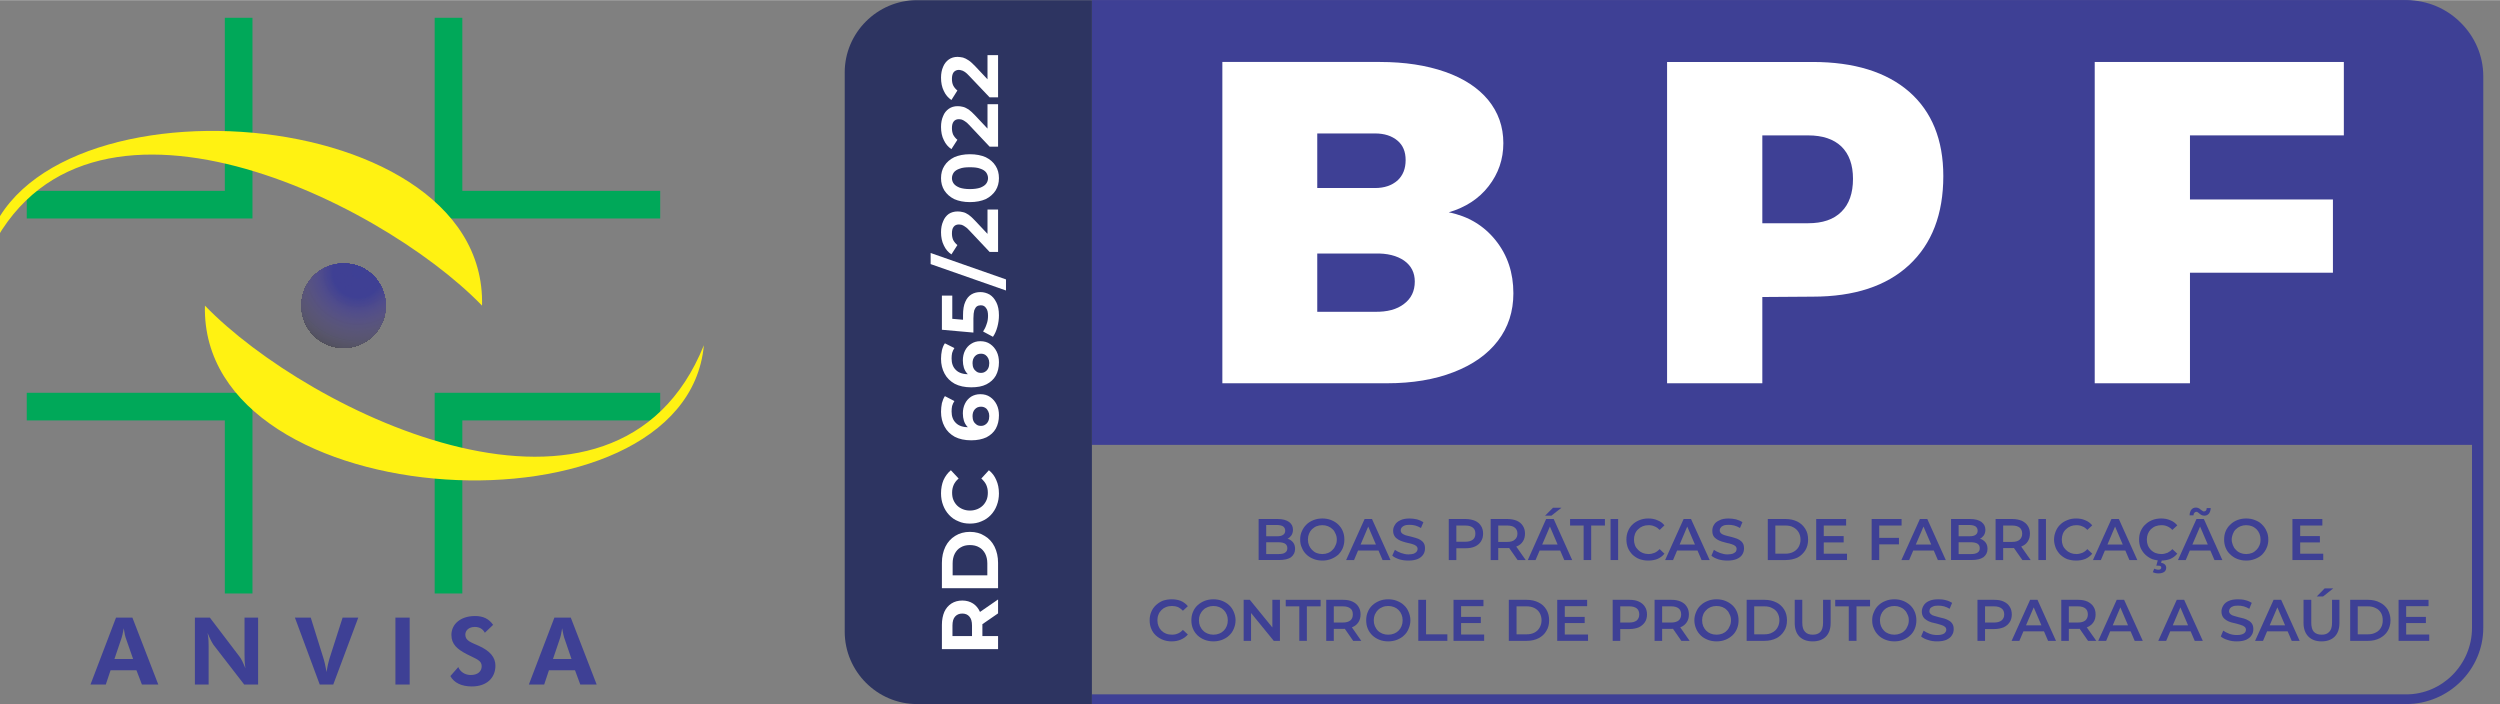 <svg xmlns="http://www.w3.org/2000/svg" xmlns:xlink="http://www.w3.org/1999/xlink" xmlns:xodm="http://www.corel.com/coreldraw/odm/2003" xml:space="preserve" width="142px" height="40px" fill-rule="evenodd" clip-rule="evenodd" viewBox="0 0 142 39.98"><rect x="0" y="0" width="142" height="39.98" fill="#808080" stroke="none"/> <g id="Layer_x0020_1">  <g id="_1837016186672"> <g> <path fill="#00A859" d="M14.34 33.7l-1.57 0 0 -9.83 -11.25 0 0 -1.57 12.82 0 0 11.4zm23.16 -11.4l0 1.57 -11.24 0 0 9.83 -1.57 0 0 -11.4 12.81 0zm-12.81 -21.3l1.57 0 0 9.83 11.24 0 0 1.57 -12.81 0 0 -11.4zm-11.92 0l1.57 0 0 11.4 -12.82 0 0 -1.57 11.25 0 0 -9.83z"></path> <path fill="#FFF212" d="M11.64 17.35c-0.3,12.07 27.3,13.51 28.34,2.25 -5,12.37 -22.45,3.85 -28.34,-2.25zm15.74 0c0.31,-12.07 -27.29,-13.5 -28.33,-2.25 5,-12.37 22.44,-3.84 28.33,2.25z"></path> <path fill="#373435" fill-rule="nonzero" d="M19.51 14.96c1.33,0 2.4,1.07 2.4,2.39 0,1.32 -1.07,2.4 -2.4,2.4 -1.32,0 -2.39,-1.08 -2.39,-2.4l0 0 0 0.01 0 -0.01c0,-1.32 1.07,-2.39 2.39,-2.39zm0.82 0.52l0.68 0 -0.68 0z"></path> <path fill="#373435" fill-rule="nonzero" d="M20.33 15.48l0.68 0c0.55,0.44 0.9,1.12 0.9,1.87 0,1.32 -1.07,2.4 -2.4,2.4 -1.32,0 -2.39,-1.08 -2.39,-2.4 0,-1.32 1.07,-2.39 2.39,-2.39 0.57,0 1.09,0.19 1.5,0.52l-0.68 0z"></path> <path fill="#383637" fill-rule="nonzero" d="M20.33 15.48l0.68 0c0.55,0.44 0.9,1.12 0.9,1.87 0,1.32 -1.07,2.4 -2.4,2.4 -1.32,0 -2.39,-1.08 -2.39,-2.4 0,-1.32 1.07,-2.39 2.39,-2.39 0.57,0 1.09,0.19 1.5,0.52l-0.68 0z"></path> <path fill="#393839" fill-rule="nonzero" d="M20.33 15.48l0.68 0c0.55,0.44 0.9,1.12 0.9,1.87 0,1.32 -1.07,2.4 -2.4,2.4 -1.32,0 -2.39,-1.08 -2.39,-2.4 0,-1.32 1.07,-2.39 2.39,-2.39 0.57,0 1.09,0.19 1.5,0.52l-0.68 0z"></path> <path fill="#3B3A3B" fill-rule="nonzero" d="M20.33 15.48l0.68 0c0.55,0.44 0.9,1.12 0.9,1.87 0,1.32 -1.07,2.4 -2.4,2.4 -1.32,0 -2.39,-1.08 -2.39,-2.4 0,-1.32 1.07,-2.39 2.39,-2.39 0.57,0 1.09,0.19 1.5,0.52l-0.68 0z"></path> <path fill="#3D3B3D" fill-rule="nonzero" d="M20.33 15.48l0.68 0c0.55,0.44 0.9,1.12 0.9,1.87 0,1.32 -1.07,2.4 -2.4,2.4 -1.32,0 -2.39,-1.08 -2.39,-2.4 0,-1.32 1.07,-2.39 2.39,-2.39 0.57,0 1.09,0.19 1.5,0.52l-0.68 0z"></path> <path fill="#3F3D40" fill-rule="nonzero" d="M20.33 15.48l0.68 0c0.55,0.44 0.9,1.12 0.9,1.87 0,1.32 -1.07,2.4 -2.4,2.4 -1.32,0 -2.39,-1.08 -2.39,-2.4 0,-1.32 1.07,-2.39 2.39,-2.39 0.57,0 1.09,0.19 1.5,0.52l-0.68 0z"></path> <path fill="#403E42" fill-rule="nonzero" d="M20.33 15.48l0.68 0c0.55,0.44 0.9,1.12 0.9,1.87 0,1.32 -1.07,2.4 -2.4,2.4 -1.32,0 -2.39,-1.08 -2.39,-2.4 0,-1.32 1.07,-2.39 2.39,-2.39 0.57,0 1.09,0.19 1.5,0.52l-0.68 0z"></path> <path fill="#424044" fill-rule="nonzero" d="M20.33 15.48l0.68 0c0.55,0.44 0.9,1.12 0.9,1.87 0,1.32 -1.07,2.4 -2.4,2.4 -1.32,0 -2.39,-1.08 -2.39,-2.4 0,-1.32 1.07,-2.39 2.39,-2.39 0.57,0 1.09,0.19 1.5,0.52l-0.68 0z"></path> <path fill="#434145" fill-rule="nonzero" d="M20.33 15.48l0.68 0c0.55,0.44 0.9,1.12 0.9,1.87 0,1.32 -1.07,2.4 -2.4,2.4 -1.32,0 -2.39,-1.08 -2.39,-2.4 0,-1.32 1.07,-2.39 2.39,-2.39 0.57,0 1.09,0.19 1.5,0.52l-0.68 0z"></path> <path fill="#444348" fill-rule="nonzero" d="M20.33 15.48l0.68 0c0.55,0.44 0.9,1.12 0.9,1.87 0,1.32 -1.07,2.4 -2.4,2.4 -1.32,0 -2.39,-1.08 -2.39,-2.4 0,-1.32 1.07,-2.39 2.39,-2.39 0.57,0 1.09,0.19 1.5,0.52l-0.68 0z"></path> <path fill="#454349" fill-rule="nonzero" d="M20.33 15.48l0.68 0c0.55,0.44 0.9,1.12 0.9,1.87 0,1.32 -1.07,2.4 -2.4,2.4 -1.32,0 -2.39,-1.08 -2.39,-2.4 0,-1.32 1.07,-2.39 2.39,-2.39 0.57,0 1.09,0.19 1.5,0.52l-0.68 0z"></path> <path fill="#48474E" fill-rule="nonzero" d="M20.33 15.48l0.68 0c0.55,0.44 0.9,1.12 0.9,1.87 0,1.32 -1.07,2.4 -2.4,2.4 -1.32,0 -2.39,-1.08 -2.39,-2.4 0,-1.32 1.07,-2.39 2.39,-2.39 0.57,0 1.09,0.19 1.5,0.52l-0.68 0z"></path> <path fill="#47464D" fill-rule="nonzero" d="M20.33 15.48l0.68 0c0.55,0.44 0.9,1.12 0.9,1.87 0,1.32 -1.07,2.4 -2.4,2.4 -1.32,0 -2.39,-1.08 -2.39,-2.4 0,-1.32 1.07,-2.39 2.39,-2.39 0.57,0 1.09,0.19 1.5,0.52l-0.68 0z"></path> <path fill="#48474E" fill-rule="nonzero" d="M20.33 15.48l0.68 0c0.55,0.44 0.9,1.12 0.9,1.87 0,1.32 -1.07,2.4 -2.4,2.4 -1.32,0 -2.39,-1.08 -2.39,-2.4 0,-1.32 1.07,-2.39 2.39,-2.39 0.57,0 1.09,0.19 1.5,0.52l-0.68 0z"></path> <path fill="#4B4A52" fill-rule="nonzero" d="M20.33 15.48l0.68 0c0.55,0.44 0.9,1.12 0.9,1.87 0,1.32 -1.07,2.4 -2.4,2.4 -1.32,0 -2.39,-1.08 -2.39,-2.4 0,-1.32 1.07,-2.39 2.39,-2.39 0.57,0 1.09,0.19 1.5,0.52l-0.68 0z"></path> <path fill="#4C4B54" fill-rule="nonzero" d="M20.33 15.48l0.68 0c0.55,0.44 0.9,1.12 0.9,1.87 0,1.32 -1.07,2.4 -2.4,2.4 -1.32,0 -2.39,-1.08 -2.39,-2.4 0,-1.32 1.07,-2.39 2.39,-2.39 0.57,0 1.09,0.19 1.5,0.52l-0.68 0z"></path> <path fill="#4D4C55" fill-rule="nonzero" d="M20.33 15.48l0.68 0c0.55,0.44 0.9,1.12 0.9,1.87 0,1.32 -1.07,2.4 -2.4,2.4 -1.32,0 -2.39,-1.08 -2.39,-2.4 0,-1.32 1.07,-2.39 2.39,-2.39 0.57,0 1.09,0.19 1.5,0.52l-0.68 0z"></path> <path fill="#4E4D57" fill-rule="nonzero" d="M20.33 15.48l0.68 0c0.55,0.44 0.9,1.12 0.9,1.87 0,1.32 -1.07,2.4 -2.4,2.4 -1.32,0 -2.39,-1.08 -2.39,-2.4 0,-1.32 1.07,-2.39 2.39,-2.39 0.57,0 1.09,0.19 1.5,0.52l-0.68 0z"></path> <path fill="#4E4D58" fill-rule="nonzero" d="M20.33 15.48l0.68 0c0.55,0.44 0.9,1.12 0.9,1.87 0,1.32 -1.07,2.4 -2.4,2.4 -1.32,0 -2.39,-1.08 -2.39,-2.4 0,-1.32 1.07,-2.39 2.39,-2.39 0.57,0 1.09,0.19 1.5,0.52l-0.68 0z"></path> <path fill="#4F4E5A" fill-rule="nonzero" d="M20.33 15.48l0.68 0c0.55,0.44 0.9,1.12 0.9,1.87 0,1.32 -1.07,2.4 -2.4,2.4 -1.32,0 -2.39,-1.08 -2.39,-2.4 0,-1.32 1.07,-2.39 2.39,-2.39 0.57,0 1.09,0.19 1.5,0.52l-0.68 0z"></path> <path fill="#504F5B" fill-rule="nonzero" d="M20.33 15.48l0.68 0c0.55,0.44 0.9,1.12 0.9,1.87 0,1.32 -1.07,2.4 -2.4,2.4 -1.32,0 -2.39,-1.08 -2.39,-2.4 0,-1.32 1.07,-2.39 2.39,-2.39 0.57,0 1.09,0.19 1.5,0.52l-0.68 0z"></path> <path fill="#514F5C" fill-rule="nonzero" d="M20.33 15.48l0.68 0c0.55,0.44 0.9,1.12 0.9,1.87 0,1.32 -1.07,2.4 -2.4,2.4 -1.32,0 -2.39,-1.08 -2.39,-2.4 0,-1.32 1.07,-2.39 2.39,-2.39 0.57,0 1.09,0.19 1.5,0.52l-0.68 0z"></path> <path fill="#52505E" fill-rule="nonzero" d="M20.33 15.48l0.68 0c0.55,0.44 0.9,1.12 0.9,1.87 0,1.32 -1.07,2.4 -2.4,2.4 -1.32,0 -2.39,-1.08 -2.39,-2.4 0,-1.32 1.07,-2.39 2.39,-2.39 0.57,0 1.09,0.19 1.5,0.52l-0.68 0z"></path> <path fill="#52515F" fill-rule="nonzero" d="M20.33 15.48l0.68 0c0.55,0.44 0.9,1.12 0.9,1.87 0,1.32 -1.07,2.4 -2.4,2.4 -1.32,0 -2.39,-1.08 -2.39,-2.4 0,-1.32 1.07,-2.39 2.39,-2.39 0.57,0 1.09,0.19 1.5,0.52l-0.68 0z"></path> <path fill="#535160" fill-rule="nonzero" d="M20.33 15.48l0.68 0c0.55,0.44 0.9,1.12 0.9,1.87 0,1.32 -1.07,2.4 -2.4,2.4 -0.16,0 -0.32,-0.02 -0.47,-0.05 -0.33,-0.1 -0.64,-0.24 -0.92,-0.4 -0.61,-0.44 -1,-1.15 -1,-1.95 0,-1.32 1.07,-2.39 2.39,-2.39 0.57,0 1.09,0.19 1.5,0.52l-0.68 0z"></path> <path fill="#535261" fill-rule="nonzero" d="M20.33 15.48l0.68 0c0.55,0.44 0.9,1.12 0.9,1.87 0,1.32 -1.07,2.4 -2.4,2.4 -0.05,0 -0.1,0 -0.15,-0.01 -0.54,-0.12 -1.05,-0.35 -1.5,-0.65 -0.46,-0.44 -0.74,-1.06 -0.74,-1.74 0,-1.32 1.07,-2.39 2.39,-2.39 0.57,0 1.09,0.19 1.5,0.52l-0.68 0z"></path> <path fill="#545263" fill-rule="nonzero" d="M20.33 15.48l0.68 0c0.55,0.44 0.9,1.12 0.9,1.87 0,1.3 -1.03,2.35 -2.31,2.4 -0.71,-0.12 -1.35,-0.42 -1.9,-0.83 -0.36,-0.42 -0.58,-0.97 -0.58,-1.57 0,-1.32 1.07,-2.39 2.39,-2.39 0.57,0 1.09,0.19 1.5,0.52l-0.68 0z"></path> <path fill="#545364" fill-rule="nonzero" d="M20.33 15.48l0.68 0c0.55,0.44 0.9,1.12 0.9,1.87 0,1.23 -0.93,2.24 -2.12,2.38 -0.84,-0.1 -1.6,-0.45 -2.21,-0.96 -0.29,-0.4 -0.46,-0.89 -0.46,-1.42 0,-1.32 1.07,-2.39 2.39,-2.39 0.57,0 1.09,0.19 1.5,0.52l-0.68 0z"></path> <path fill="#555365" fill-rule="nonzero" d="M20.33 15.48l0.68 0c0.55,0.44 0.9,1.12 0.9,1.87 0,1.17 -0.84,2.15 -1.95,2.36 -0.95,-0.09 -1.81,-0.48 -2.47,-1.08 -0.24,-0.37 -0.37,-0.81 -0.37,-1.28 0,-1.32 1.07,-2.39 2.39,-2.39 0.57,0 1.09,0.19 1.5,0.52l-0.68 0z"></path> <path fill="#555366" fill-rule="nonzero" d="M20.33 15.48l0.68 0c0.55,0.44 0.9,1.12 0.9,1.87 0,1.12 -0.77,2.06 -1.81,2.32 -1.04,-0.05 -1.98,-0.49 -2.69,-1.17 -0.19,-0.34 -0.29,-0.73 -0.29,-1.15 0,-1.32 1.07,-2.39 2.39,-2.39 0.57,0 1.09,0.19 1.5,0.52l-0.68 0z"></path> <path fill="#565467" fill-rule="nonzero" d="M20.33 15.48l0.68 0c0.55,0.44 0.9,1.12 0.9,1.87 0,1.07 -0.71,1.98 -1.68,2.29 -1.13,-0.03 -2.15,-0.51 -2.88,-1.26 -0.15,-0.31 -0.23,-0.66 -0.23,-1.03 0,-1.32 1.07,-2.39 2.39,-2.39 0.57,0 1.09,0.19 1.5,0.52l-0.68 0z"></path> <path fill="#575468" fill-rule="nonzero" d="M20.33 15.48l0.68 0c0.55,0.44 0.9,1.12 0.9,1.87 0,1.03 -0.65,1.9 -1.56,2.24l-0.02 0c-1.2,0 -2.28,-0.51 -3.03,-1.33 -0.12,-0.28 -0.18,-0.59 -0.18,-0.91 0,-1.32 1.07,-2.39 2.39,-2.39 0.57,0 1.09,0.19 1.5,0.52l-0.68 0z"></path> <path fill="#575469" fill-rule="nonzero" d="M20.33 15.48l0.68 0c0.55,0.44 0.9,1.12 0.9,1.87 0,0.99 -0.6,1.83 -1.44,2.2 -0.05,0 -0.1,0 -0.14,0 -1.23,0 -2.33,-0.54 -3.07,-1.4 -0.09,-0.25 -0.14,-0.52 -0.14,-0.8 0,-1.32 1.07,-2.39 2.39,-2.39 0.57,0 1.09,0.19 1.5,0.52l-0.68 0z"></path> <path fill="#57556A" fill-rule="nonzero" d="M20.33 15.48l0.68 0c0.55,0.44 0.9,1.12 0.9,1.87 0,0.95 -0.55,1.76 -1.34,2.15 -0.08,0.01 -0.16,0.01 -0.24,0.01 -1.25,0 -2.37,-0.57 -3.11,-1.47 -0.07,-0.21 -0.1,-0.45 -0.1,-0.69 0,-1.32 1.07,-2.39 2.39,-2.39 0.57,0 1.09,0.19 1.5,0.52l-0.68 0z"></path> <path fill="#57556B" fill-rule="nonzero" d="M20.33 15.48l0.68 0c0.55,0.44 0.9,1.12 0.9,1.87 0,0.91 -0.51,1.7 -1.25,2.1 -0.11,0.01 -0.22,0.02 -0.33,0.02 -1.28,0 -2.41,-0.6 -3.14,-1.53 -0.05,-0.19 -0.07,-0.39 -0.07,-0.59 0,-1.32 1.07,-2.39 2.39,-2.39 0.57,0 1.09,0.19 1.5,0.52l-0.68 0z"></path> <path fill="#58566D" fill-rule="nonzero" d="M20.33 15.48l0.68 0c0.55,0.44 0.9,1.12 0.9,1.87 0,0.87 -0.47,1.63 -1.16,2.05 -0.14,0.02 -0.28,0.03 -0.42,0.03 -1.29,0 -2.44,-0.63 -3.16,-1.59 -0.03,-0.16 -0.05,-0.32 -0.05,-0.49 0,-1.32 1.07,-2.39 2.39,-2.39 0.57,0 1.09,0.19 1.5,0.52l-0.68 0z"></path> <path fill="#56546C" fill-rule="nonzero" d="M20.33 15.48l0.68 0c0.55,0.44 0.9,1.12 0.9,1.87 0,0.84 -0.43,1.57 -1.08,2 -0.16,0.02 -0.33,0.03 -0.5,0.03 -1.31,0 -2.47,-0.64 -3.18,-1.64 -0.02,-0.12 -0.03,-0.25 -0.03,-0.39 0,-1.32 1.07,-2.39 2.39,-2.39 0.57,0 1.09,0.19 1.5,0.52l-0.68 0z"></path> <path fill="#58556F" fill-rule="nonzero" d="M20.33 15.48l0.68 0c0.55,0.44 0.9,1.12 0.9,1.87 0,0.8 -0.4,1.51 -1,1.95 -0.19,0.03 -0.38,0.04 -0.58,0.04 -1.33,0 -2.5,-0.67 -3.19,-1.69 -0.02,-0.1 -0.02,-0.2 -0.02,-0.3 0,-1.32 1.07,-2.39 2.39,-2.39 0.57,0 1.09,0.19 1.5,0.52l-0.68 0z"></path> <path fill="#585570" fill-rule="nonzero" d="M20.33 15.48l0.68 0c0.55,0.44 0.9,1.12 0.9,1.87 0,0.77 -0.36,1.45 -0.93,1.89 -0.21,0.04 -0.43,0.06 -0.65,0.06 -1.34,0 -2.52,-0.69 -3.2,-1.74 -0.01,-0.07 -0.01,-0.14 -0.01,-0.21 0,-1.32 1.07,-2.39 2.39,-2.39 0.57,0 1.09,0.19 1.5,0.52l-0.68 0z"></path> <path fill="#585571" fill-rule="nonzero" d="M20.33 15.48l0.68 0c0.55,0.44 0.9,1.12 0.9,1.87 0,0.74 -0.33,1.4 -0.86,1.84 -0.23,0.04 -0.47,0.07 -0.72,0.07 -1.36,0 -2.54,-0.72 -3.21,-1.79 0,-0.04 0,-0.08 0,-0.12 0,-1.32 1.07,-2.39 2.39,-2.39 0.57,0 1.09,0.19 1.5,0.52l-0.68 0z"></path> <path fill="#585571" fill-rule="nonzero" d="M20.33 15.48l0.68 0c0.55,0.44 0.9,1.12 0.9,1.87 0,0.71 -0.31,1.34 -0.79,1.78 -0.26,0.05 -0.52,0.08 -0.79,0.08 -1.37,0 -2.56,-0.73 -3.21,-1.83l0 -0.03c0,-1.32 1.07,-2.39 2.39,-2.39 0.57,0 1.09,0.19 1.5,0.52l-0.68 0z"></path> <path fill="#595572" fill-rule="nonzero" d="M20.33 15.48l0.68 0c0.55,0.44 0.9,1.12 0.9,1.87 0,0.68 -0.28,1.29 -0.73,1.72 -0.27,0.07 -0.56,0.1 -0.85,0.1 -1.38,0 -2.58,-0.75 -3.21,-1.87 0.03,-1.3 1.09,-2.34 2.39,-2.34 0.57,0 1.09,0.19 1.5,0.52l-0.68 0z"></path> <path fill="#595573" fill-rule="nonzero" d="M20.33 15.48l0.68 0c0.55,0.44 0.9,1.12 0.9,1.87 0,0.65 -0.26,1.23 -0.67,1.66 -0.29,0.08 -0.6,0.12 -0.91,0.12 -1.39,0 -2.59,-0.77 -3.21,-1.91 0.07,-1.26 1.11,-2.26 2.39,-2.26 0.57,0 1.09,0.19 1.5,0.52l-0.68 0z"></path> <path fill="#595574" fill-rule="nonzero" d="M20.33 15.48l0.68 0c0.55,0.44 0.9,1.12 0.9,1.87 0,0.62 -0.24,1.18 -0.62,1.61 -0.31,0.08 -0.63,0.13 -0.96,0.13 -1.4,0 -2.6,-0.79 -3.2,-1.95 0.11,-1.22 1.13,-2.18 2.38,-2.18 0.57,0 1.09,0.19 1.5,0.52l-0.68 0z"></path> <path fill="#595574" fill-rule="nonzero" d="M20.33 15.48l0.68 0c0.55,0.44 0.9,1.12 0.9,1.87 0,0.59 -0.21,1.13 -0.57,1.55 -0.32,0.09 -0.66,0.14 -1.01,0.14 -1.4,0 -2.61,-0.8 -3.19,-1.98 0.14,-1.18 1.15,-2.1 2.37,-2.1 0.57,0 1.09,0.19 1.5,0.52l-0.68 0z"></path> <path fill="#595575" fill-rule="nonzero" d="M20.33 15.48l0.68 0c0.55,0.44 0.9,1.12 0.9,1.87 0,0.56 -0.2,1.08 -0.52,1.49 -0.33,0.1 -0.69,0.16 -1.06,0.16 -1.41,0 -2.62,-0.82 -3.18,-2.01 0.17,-1.15 1.17,-2.03 2.36,-2.03 0.57,0 1.09,0.19 1.5,0.52l-0.68 0z"></path> <path fill="#595576" fill-rule="nonzero" d="M20.33 15.48l0.68 0c0.55,0.44 0.9,1.12 0.9,1.87 0,0.54 -0.18,1.03 -0.47,1.43 -0.35,0.12 -0.72,0.18 -1.11,0.18 -1.41,0 -2.63,-0.84 -3.17,-2.05 0.2,-1.11 1.18,-1.95 2.35,-1.95 0.57,0 1.09,0.19 1.5,0.52l-0.68 0z"></path> <path fill="#595577" fill-rule="nonzero" d="M20.33 15.48l0.68 0c0.55,0.44 0.9,1.12 0.9,1.87 0,0.51 -0.16,0.98 -0.43,1.37 -0.36,0.13 -0.75,0.2 -1.15,0.2 -1.42,0 -2.63,-0.86 -3.16,-2.08 0.24,-1.08 1.2,-1.88 2.34,-1.88 0.57,0 1.09,0.19 1.5,0.52l-0.68 0z"></path> <path fill="#585577" fill-rule="nonzero" d="M20.33 15.48l0.68 0c0.55,0.44 0.9,1.12 0.9,1.87 0,0.48 -0.14,0.93 -0.39,1.31 -0.37,0.14 -0.77,0.21 -1.19,0.21 -1.42,0 -2.63,-0.87 -3.14,-2.1 0.26,-1.04 1.2,-1.81 2.32,-1.81 0.57,0 1.09,0.19 1.5,0.52l-0.68 0z"></path> <path fill="#595578" fill-rule="nonzero" d="M20.33 15.48l0.68 0c0.55,0.44 0.9,1.12 0.9,1.87 0,0.46 -0.13,0.88 -0.35,1.25 -0.38,0.15 -0.8,0.23 -1.23,0.23 -1.42,0 -2.64,-0.88 -3.12,-2.13 0.28,-1.01 1.21,-1.74 2.3,-1.74 0.57,0 1.09,0.19 1.5,0.52l-0.68 0z"></path> <path fill="#595579" fill-rule="nonzero" d="M20.33 15.48l0.68 0c0.55,0.44 0.9,1.12 0.9,1.87 0,0.43 -0.12,0.84 -0.32,1.19 -0.39,0.16 -0.81,0.25 -1.26,0.25 -1.42,0 -2.63,-0.9 -3.1,-2.16 0.3,-0.97 1.21,-1.67 2.28,-1.67 0.57,0 1.09,0.19 1.5,0.52l-0.68 0z"></path> <path fill="#59557A" fill-rule="nonzero" d="M20.33 15.48l0.68 0c0.55,0.44 0.9,1.12 0.9,1.87 0,0.41 -0.1,0.79 -0.28,1.13 -0.4,0.17 -0.84,0.27 -1.3,0.27 -1.42,0 -2.63,-0.91 -3.08,-2.18 0.32,-0.94 1.21,-1.61 2.26,-1.61 0.57,0 1.09,0.19 1.5,0.52l-0.68 0z"></path> <path fill="#59547B" fill-rule="nonzero" d="M20.33 15.48l0.68 0c0.55,0.44 0.9,1.12 0.9,1.87 0,0.38 -0.09,0.75 -0.25,1.07 -0.41,0.18 -0.86,0.28 -1.33,0.28 -1.42,0 -2.63,-0.92 -3.06,-2.19 0.34,-0.91 1.22,-1.55 2.24,-1.55 0.57,0 1.09,0.19 1.5,0.52l-0.68 0z"></path> <path fill="#58547B" fill-rule="nonzero" d="M20.33 15.48l0.68 0c0.55,0.44 0.9,1.12 0.9,1.87 0,0.36 -0.08,0.7 -0.22,1.01 -0.42,0.19 -0.88,0.3 -1.36,0.3 -1.42,0 -2.63,-0.93 -3.03,-2.22 0.35,-0.87 1.21,-1.48 2.21,-1.48 0.57,0 1.09,0.19 1.5,0.52l-0.68 0z"></path> <path fill="#58547C" fill-rule="nonzero" d="M20.33 15.48l0.68 0c0.55,0.44 0.9,1.12 0.9,1.87 0,0.34 -0.07,0.66 -0.2,0.95 -0.41,0.2 -0.88,0.32 -1.38,0.32 -1.42,0 -2.62,-0.94 -3.01,-2.24 0.37,-0.84 1.22,-1.42 2.19,-1.42 0.57,0 1.09,0.19 1.5,0.52l-0.68 0z"></path> <path fill="#58547D" fill-rule="nonzero" d="M20.33 15.48l0.68 0c0.55,0.44 0.9,1.12 0.9,1.87 0,0.31 -0.06,0.61 -0.17,0.89 -0.42,0.22 -0.9,0.34 -1.41,0.34 -1.42,0 -2.61,-0.96 -2.98,-2.25 0.38,-0.81 1.21,-1.37 2.16,-1.37 0.57,0 1.09,0.19 1.5,0.52l-0.68 0z"></path> <path fill="#58547E" fill-rule="nonzero" d="M20.33 15.48l0.68 0c0.55,0.44 0.9,1.12 0.9,1.87 0,0.29 -0.05,0.57 -0.15,0.83 -0.43,0.23 -0.91,0.36 -1.43,0.36 -1.42,0 -2.61,-0.97 -2.95,-2.27 0.39,-0.78 1.2,-1.31 2.13,-1.31 0.57,0 1.09,0.19 1.5,0.52l-0.68 0z"></path> <path fill="#58547E" fill-rule="nonzero" d="M20.33 15.48l0.68 0c0.55,0.44 0.9,1.12 0.9,1.87 0,0.27 -0.05,0.53 -0.13,0.77 -0.43,0.24 -0.92,0.37 -1.45,0.37 -1.41,0 -2.6,-0.97 -2.92,-2.28 0.4,-0.75 1.19,-1.25 2.1,-1.25 0.57,0 1.09,0.19 1.5,0.52l-0.68 0z"></path> <path fill="#57527E" fill-rule="nonzero" d="M20.33 15.48l0.68 0c0.55,0.44 0.9,1.12 0.9,1.87 0,0.25 -0.04,0.49 -0.11,0.71 -0.43,0.25 -0.94,0.39 -1.47,0.39 -1.41,0 -2.59,-0.98 -2.89,-2.29 0.41,-0.72 1.19,-1.2 2.07,-1.2 0.57,0 1.09,0.19 1.5,0.52l-0.68 0z"></path> <path fill="#57527F" fill-rule="nonzero" d="M20.33 15.48l0.68 0c0.55,0.44 0.9,1.12 0.9,1.87 0,0.23 -0.03,0.44 -0.09,0.65 -0.44,0.26 -0.95,0.41 -1.49,0.41 -1.4,0 -2.58,-0.99 -2.86,-2.31 0.42,-0.68 1.18,-1.14 2.04,-1.14 0.57,0 1.09,0.19 1.5,0.52l-0.68 0z"></path> <path fill="#575381" fill-rule="nonzero" d="M20.33 15.48l0.68 0c0.55,0.44 0.9,1.12 0.9,1.87 0,0.2 -0.03,0.4 -0.08,0.59 -0.43,0.27 -0.95,0.43 -1.5,0.43 -1.4,0 -2.56,-1 -2.83,-2.32 0.43,-0.66 1.17,-1.09 2.01,-1.09 0.57,0 1.09,0.19 1.5,0.52l-0.68 0z"></path> <path fill="#575282" fill-rule="nonzero" d="M20.33 15.48l0.68 0c0.55,0.44 0.9,1.12 0.9,1.87 0,0.18 -0.02,0.36 -0.06,0.53 -0.44,0.28 -0.96,0.44 -1.52,0.44 -1.39,0 -2.55,-1 -2.8,-2.32 0.44,-0.63 1.16,-1.04 1.98,-1.04 0.57,0 1.09,0.19 1.5,0.52l-0.68 0z"></path> <path fill="#575283" fill-rule="nonzero" d="M20.33 15.48l0.68 0c0.55,0.44 0.9,1.12 0.9,1.87 0,0.16 -0.02,0.32 -0.05,0.47 -0.44,0.29 -0.97,0.46 -1.53,0.46 -1.39,0 -2.54,-1.01 -2.76,-2.33 0.43,-0.6 1.14,-0.99 1.94,-0.99 0.57,0 1.09,0.19 1.5,0.52l-0.68 0z"></path> <path fill="#565283" fill-rule="nonzero" d="M20.33 15.48l0.68 0c0.55,0.44 0.9,1.12 0.9,1.87 0,0.14 -0.01,0.28 -0.04,0.42 -0.44,0.29 -0.97,0.47 -1.54,0.47 -1.38,0 -2.52,-1.01 -2.73,-2.34 0.44,-0.57 1.13,-0.94 1.91,-0.94 0.57,0 1.09,0.19 1.5,0.52l-0.68 0z"></path> <path fill="#565184" fill-rule="nonzero" d="M20.33 15.48l0.68 0c0.55,0.44 0.9,1.12 0.9,1.87 0,0.12 -0.01,0.24 -0.03,0.36 -0.44,0.31 -0.97,0.49 -1.55,0.49 -1.37,0 -2.51,-1.02 -2.69,-2.34 0.44,-0.55 1.12,-0.9 1.87,-0.9 0.57,0 1.09,0.19 1.5,0.52l-0.68 0z"></path> <path fill="#565184" fill-rule="nonzero" d="M20.33 15.48l0.68 0c0.55,0.44 0.9,1.12 0.9,1.87 0,0.1 -0.01,0.2 -0.02,0.3 -0.44,0.32 -0.98,0.5 -1.56,0.5 -1.37,0 -2.49,-1.02 -2.65,-2.34 0.44,-0.52 1.1,-0.85 1.83,-0.85 0.57,0 1.09,0.19 1.5,0.52l-0.68 0z"></path> <path fill="#555185" fill-rule="nonzero" d="M20.33 15.48l0.68 0c0.55,0.44 0.9,1.12 0.9,1.87 0,0.08 -0.01,0.16 -0.01,0.24 -0.44,0.33 -0.98,0.52 -1.57,0.52 -1.36,0 -2.47,-1.02 -2.61,-2.34 0.43,-0.5 1.08,-0.81 1.79,-0.81 0.57,0 1.09,0.19 1.5,0.52l-0.68 0z"></path> <path fill="#545086" fill-rule="nonzero" d="M20.33 15.48l0.68 0c0.55,0.44 0.9,1.12 0.9,1.87 0,0.06 0,0.12 -0.01,0.18 -0.43,0.34 -0.98,0.54 -1.57,0.54 -1.35,0 -2.45,-1.03 -2.58,-2.34 0.44,-0.48 1.07,-0.77 1.76,-0.77 0.57,0 1.09,0.19 1.5,0.52l-0.68 0z"></path> <path fill="#545086" fill-rule="nonzero" d="M20.33 15.48l0.68 0c0.55,0.44 0.9,1.12 0.9,1.87 0,0.04 0,0.09 -0.01,0.13 -0.43,0.34 -0.98,0.55 -1.57,0.55 -1.34,0 -2.43,-1.03 -2.54,-2.34 0.44,-0.45 1.05,-0.73 1.72,-0.73 0.57,0 1.09,0.19 1.5,0.52l-0.68 0z"></path> <path fill="#544F87" fill-rule="nonzero" d="M20.33 15.48l0.68 0c0.55,0.44 0.9,1.12 0.9,1.87 0,0.03 0,0.05 0,0.07 -0.43,0.35 -0.98,0.56 -1.58,0.56 -1.33,0 -2.41,-1.03 -2.5,-2.33 0.43,-0.43 1.03,-0.69 1.68,-0.69 0.57,0 1.09,0.19 1.5,0.52l-0.68 0z"></path> <path fill="#534F88" fill-rule="nonzero" d="M20.33 15.48l0.68 0c0.55,0.44 0.9,1.12 0.9,1.87l0 0.02c-0.43,0.36 -0.98,0.57 -1.58,0.57 -1.32,0 -2.39,-1.03 -2.46,-2.33 0.43,-0.41 1.01,-0.65 1.64,-0.65 0.57,0 1.09,0.19 1.5,0.52l-0.68 0z"></path> <path fill="#534F88" fill-rule="nonzero" d="M20.33 15.48l0.68 0c0.54,0.44 0.89,1.09 0.9,1.83 -0.43,0.37 -0.98,0.59 -1.58,0.59 -1.31,0 -2.37,-1.04 -2.42,-2.33 0.43,-0.38 0.99,-0.61 1.6,-0.61 0.57,0 1.09,0.19 1.5,0.52l-0.68 0z"></path> <path fill="#524E89" fill-rule="nonzero" d="M20.33 15.48l0.68 0c0.53,0.42 0.87,1.06 0.9,1.78 -0.42,0.37 -0.98,0.6 -1.58,0.6 -1.3,0 -2.35,-1.04 -2.37,-2.33 0.41,-0.36 0.96,-0.57 1.55,-0.57 0.57,0 1.09,0.19 1.5,0.52l-0.68 0z"></path> <path fill="#524E89" fill-rule="nonzero" d="M20.33 15.48l0.68 0c0.51,0.41 0.85,1.03 0.89,1.72 -0.41,0.38 -0.96,0.61 -1.57,0.61 -1.29,0 -2.33,-1.03 -2.33,-2.31 0.41,-0.34 0.94,-0.54 1.51,-0.54 0.57,0 1.09,0.19 1.5,0.52l-0.68 0z"></path> <path fill="#514D8A" fill-rule="nonzero" d="M20.33 15.48l0.68 0c0.5,0.4 0.83,1 0.89,1.67 -0.41,0.38 -0.96,0.62 -1.57,0.62 -1.27,0 -2.29,-1.02 -2.29,-2.29l0 -0.02c0.4,-0.31 0.92,-0.5 1.47,-0.5 0.57,0 1.09,0.19 1.5,0.52l-0.68 0z"></path> <path fill="#514D8B" fill-rule="nonzero" d="M20.33 15.48l0.68 0c0.48,0.39 0.81,0.96 0.88,1.61 -0.4,0.4 -0.95,0.64 -1.56,0.64 -1.24,0 -2.25,-1.01 -2.25,-2.25 0,-0.01 0,-0.03 0,-0.05 0.4,-0.3 0.9,-0.47 1.43,-0.47 0.57,0 1.09,0.19 1.5,0.52l-0.68 0z"></path> <path fill="#504C8B" fill-rule="nonzero" d="M20.33 15.48l0.68 0c0.47,0.38 0.8,0.93 0.88,1.56 -0.4,0.4 -0.95,0.65 -1.56,0.65 -1.22,0 -2.21,-0.99 -2.21,-2.21 0,-0.02 0,-0.05 0.01,-0.08 0.39,-0.28 0.87,-0.44 1.38,-0.44 0.57,0 1.09,0.19 1.5,0.52l-0.68 0z"></path> <path fill="#4F4C8C" fill-rule="nonzero" d="M20.33 15.48l0.68 0c0.46,0.37 0.78,0.9 0.87,1.51 -0.39,0.4 -0.94,0.65 -1.55,0.65 -1.2,0 -2.16,-0.96 -2.16,-2.16 0,-0.03 0,-0.07 0,-0.11 0.38,-0.26 0.85,-0.41 1.34,-0.41 0.57,0 1.09,0.19 1.5,0.52l-0.68 0z"></path> <path fill="#4E4B8C" fill-rule="nonzero" d="M20.33 15.48l0.68 0c0.44,0.36 0.76,0.87 0.86,1.46 -0.38,0.41 -0.93,0.66 -1.54,0.66 -1.17,0 -2.12,-0.95 -2.12,-2.12 0,-0.04 0,-0.09 0,-0.14 0.38,-0.24 0.82,-0.38 1.3,-0.38 0.57,0 1.09,0.19 1.5,0.52l-0.68 0z"></path> <path fill="#4E4B8C" fill-rule="nonzero" d="M20.33 15.48l0.68 0c0.43,0.35 0.74,0.84 0.85,1.4 -0.38,0.42 -0.92,0.68 -1.53,0.68 -1.15,0 -2.08,-0.93 -2.08,-2.08 0,-0.05 0,-0.11 0.01,-0.17 0.36,-0.22 0.79,-0.35 1.25,-0.35 0.57,0 1.09,0.19 1.5,0.52l-0.68 0z"></path> <path fill="#4D4A8D" fill-rule="nonzero" d="M20.33 15.48l0.68 0c0.42,0.34 0.72,0.81 0.84,1.35 -0.37,0.42 -0.92,0.69 -1.52,0.69 -1.13,0 -2.04,-0.91 -2.04,-2.04 0,-0.06 0.01,-0.13 0.01,-0.19 0.36,-0.21 0.77,-0.33 1.21,-0.33 0.57,0 1.09,0.19 1.5,0.52l-0.68 0z"></path> <path fill="#4C498D" fill-rule="nonzero" d="M20.33 15.48l0.68 0c0.41,0.33 0.7,0.78 0.83,1.3 -0.37,0.43 -0.91,0.7 -1.51,0.7 -1.1,0 -1.99,-0.9 -1.99,-2 0,-0.07 0,-0.15 0.01,-0.22 0.34,-0.19 0.74,-0.3 1.16,-0.3 0.57,0 1.09,0.19 1.5,0.52l-0.68 0z"></path> <path fill="#4A488D" fill-rule="nonzero" d="M20.33 15.48l0.68 0c0.39,0.32 0.68,0.75 0.82,1.25 -0.36,0.43 -0.9,0.7 -1.5,0.7 -1.08,0 -1.95,-0.87 -1.95,-1.95 0,-0.08 0,-0.16 0.01,-0.25 0.34,-0.17 0.72,-0.27 1.12,-0.27 0.57,0 1.09,0.19 1.5,0.52l-0.68 0z"></path> <path fill="#49478F" fill-rule="nonzero" d="M20.33 15.48l0.68 0c0.38,0.31 0.66,0.72 0.8,1.2 -0.35,0.43 -0.88,0.71 -1.48,0.71 -1.06,0 -1.91,-0.85 -1.91,-1.91 0,-0.09 0.01,-0.18 0.02,-0.27 0.32,-0.16 0.69,-0.25 1.07,-0.25 0.57,0 1.09,0.19 1.5,0.52l-0.68 0z"></path> <path fill="#49478F" fill-rule="nonzero" d="M20.33 15.48l0.68 0c0.37,0.3 0.64,0.69 0.79,1.15 -0.34,0.44 -0.88,0.72 -1.47,0.72 -1.03,0 -1.87,-0.84 -1.87,-1.87 0,-0.1 0.01,-0.2 0.03,-0.29 0.31,-0.15 0.66,-0.23 1.02,-0.23 0.57,0 1.09,0.19 1.5,0.52l-0.68 0z"></path> <path fill="#484690" fill-rule="nonzero" d="M20.33 15.48l0.68 0c0.35,0.29 0.62,0.67 0.77,1.1 -0.33,0.44 -0.86,0.73 -1.45,0.73 -1.01,0 -1.82,-0.82 -1.82,-1.83 0,-0.1 0,-0.21 0.02,-0.31 0.3,-0.14 0.63,-0.21 0.98,-0.21 0.57,0 1.09,0.19 1.5,0.52l-0.68 0z"></path> <path fill="#474590" fill-rule="nonzero" d="M20.33 15.48l0.68 0c0.34,0.28 0.6,0.64 0.75,1.05 -0.32,0.45 -0.84,0.73 -1.43,0.73 -0.99,0 -1.78,-0.79 -1.78,-1.78 0,-0.11 0.01,-0.22 0.03,-0.33 0.29,-0.13 0.6,-0.19 0.93,-0.19 0.57,0 1.09,0.19 1.5,0.52l-0.68 0z"></path> <path fill="#464591" fill-rule="nonzero" d="M20.33 15.48l0.68 0c0.33,0.27 0.58,0.61 0.74,1.01 -0.32,0.44 -0.84,0.73 -1.42,0.73 -0.96,0 -1.74,-0.78 -1.74,-1.74 0,-0.12 0.01,-0.24 0.04,-0.35 0.27,-0.11 0.57,-0.17 0.88,-0.17 0.57,0 1.09,0.19 1.5,0.52l-0.68 0z"></path> <path fill="#454591" fill-rule="nonzero" d="M20.33 15.48l0.68 0c0.31,0.25 0.56,0.58 0.72,0.96 -0.31,0.45 -0.82,0.74 -1.4,0.74 -0.94,0 -1.7,-0.76 -1.7,-1.7 0,-0.13 0.02,-0.25 0.04,-0.37 0.26,-0.1 0.55,-0.15 0.84,-0.15 0.57,0 1.09,0.19 1.5,0.52l-0.68 0z"></path> <path fill="#454491" fill-rule="nonzero" d="M20.33 15.48l0.68 0c0.3,0.24 0.54,0.56 0.7,0.91 -0.3,0.45 -0.81,0.75 -1.38,0.75 -0.92,0 -1.66,-0.74 -1.66,-1.66 0,-0.13 0.02,-0.26 0.05,-0.39 0.25,-0.09 0.52,-0.13 0.79,-0.13 0.57,0 1.09,0.19 1.5,0.52l-0.68 0z"></path> <path fill="#434392" fill-rule="nonzero" d="M20.33 15.48l0.68 0c0.29,0.23 0.52,0.53 0.68,0.87 -0.29,0.45 -0.79,0.74 -1.36,0.74 -0.89,0 -1.61,-0.72 -1.61,-1.61 0,-0.14 0.02,-0.27 0.05,-0.4 0.23,-0.08 0.48,-0.12 0.74,-0.12 0.57,0 1.09,0.19 1.5,0.52l-0.68 0z"></path> <path fill="#424392" fill-rule="nonzero" d="M20.33 15.48l0.68 0c0.27,0.22 0.5,0.5 0.66,0.82 -0.28,0.45 -0.78,0.75 -1.34,0.75 -0.87,0 -1.57,-0.7 -1.57,-1.57 0,-0.14 0.02,-0.29 0.06,-0.42 0.22,-0.07 0.45,-0.1 0.69,-0.1 0.57,0 1.09,0.19 1.5,0.52l-0.68 0z"></path> <path fill="#414293" fill-rule="nonzero" d="M20.33 15.48l0.68 0c0.26,0.21 0.48,0.48 0.63,0.78 -0.26,0.45 -0.75,0.75 -1.31,0.75 -0.85,0 -1.53,-0.68 -1.53,-1.53 0,-0.15 0.02,-0.3 0.07,-0.43 0.2,-0.06 0.42,-0.09 0.64,-0.09 0.57,0 1.09,0.19 1.5,0.52l-0.68 0z"></path> <path fill="#404193" fill-rule="nonzero" d="M20.33 15.48l0.68 0c0.25,0.2 0.46,0.45 0.61,0.73 -0.25,0.45 -0.74,0.76 -1.29,0.76 -0.82,0 -1.49,-0.67 -1.49,-1.49 0,-0.15 0.03,-0.31 0.07,-0.45 0.2,-0.05 0.4,-0.07 0.6,-0.07 0.57,0 1.09,0.19 1.5,0.52l-0.68 0z"></path> <path fill="#3F4094" fill-rule="nonzero" d="M20.33 15.48l0.68 0c0.24,0.19 0.44,0.42 0.59,0.69 -0.25,0.45 -0.72,0.75 -1.27,0.75 -0.8,0 -1.44,-0.64 -1.44,-1.44 0,-0.16 0.02,-0.31 0.07,-0.46 0.18,-0.04 0.36,-0.06 0.55,-0.06 0.57,0 1.09,0.19 1.5,0.52l-0.68 0z"></path> <path fill="#3F4094" fill-rule="nonzero" d="M20.33 15.48l0.68 0c0.22,0.18 0.41,0.4 0.56,0.65 -0.23,0.45 -0.7,0.75 -1.24,0.75 -0.78,0 -1.4,-0.62 -1.4,-1.4 0,-0.16 0.03,-0.32 0.08,-0.47 0.16,-0.04 0.33,-0.05 0.5,-0.05 0.57,0 1.09,0.19 1.5,0.52l-0.68 0z"></path> <path fill="#3F4094" fill-rule="nonzero" d="M20.33 15.48l0.68 0c0.21,0.17 0.39,0.37 0.53,0.6 -0.22,0.45 -0.68,0.76 -1.21,0.76 -0.75,0 -1.36,-0.61 -1.36,-1.36 0,-0.17 0.03,-0.33 0.09,-0.48 0.15,-0.03 0.3,-0.04 0.45,-0.04 0.57,0 1.09,0.19 1.5,0.52l-0.68 0z"></path> <path fill="#3F4094" fill-rule="nonzero" d="M20.33 15.48l0.68 0c0.2,0.16 0.37,0.35 0.51,0.56 -0.21,0.45 -0.67,0.76 -1.19,0.76 -0.73,0 -1.32,-0.59 -1.32,-1.32 0,-0.17 0.04,-0.34 0.1,-0.49 0.13,-0.02 0.27,-0.03 0.4,-0.03 0.57,0 1.09,0.19 1.5,0.52l-0.68 0z"></path> <path fill="#3F4094" fill-rule="nonzero" d="M20.33 15.48l0.68 0c0.19,0.15 0.35,0.33 0.48,0.52 -0.2,0.45 -0.64,0.75 -1.16,0.75 -0.7,0 -1.27,-0.56 -1.27,-1.27 0,-0.17 0.03,-0.34 0.1,-0.5 0.11,-0.01 0.23,-0.02 0.35,-0.02 0.57,0 1.09,0.19 1.5,0.52l-0.68 0z"></path> <path fill="#3F4094" fill-rule="nonzero" d="M20.33 15.48l0.68 0c0.17,0.14 0.32,0.3 0.45,0.48 -0.18,0.44 -0.62,0.75 -1.13,0.75 -0.68,0 -1.23,-0.55 -1.23,-1.23 0,-0.18 0.04,-0.35 0.11,-0.5 0.1,-0.02 0.2,-0.02 0.3,-0.02 0.57,0 1.09,0.19 1.5,0.52l-0.68 0z"></path> <path fill="#3F4094" fill-rule="nonzero" d="M20.33 15.48l0.68 0c0.16,0.13 0.3,0.28 0.42,0.44 -0.17,0.44 -0.6,0.75 -1.1,0.75 -0.66,0 -1.19,-0.53 -1.19,-1.19 0,-0.18 0.04,-0.35 0.12,-0.51 0.08,-0.01 0.17,-0.01 0.25,-0.01 0.57,0 1.09,0.19 1.5,0.52l-0.68 0z"></path> <path fill="#3F4094" fill-rule="nonzero" d="M20.33 15.48l0.68 0c0.15,0.12 0.28,0.25 0.39,0.4 -0.16,0.44 -0.58,0.75 -1.07,0.75 -0.64,0 -1.15,-0.51 -1.15,-1.15 0,-0.18 0.05,-0.36 0.13,-0.51 0.07,-0.01 0.13,-0.01 0.2,-0.01 0.57,0 1.09,0.19 1.5,0.52l-0.68 0z"></path> <path fill="#3F4094" fill-rule="nonzero" d="M20.33 15.48l0.68 0c0.13,0.11 0.25,0.23 0.36,0.36 -0.15,0.43 -0.56,0.75 -1.04,0.75 -0.61,0 -1.1,-0.5 -1.1,-1.11 0,-0.19 0.04,-0.36 0.13,-0.52 0.05,0 0.1,0 0.15,0 0.57,0 1.09,0.19 1.5,0.52l-0.68 0z"></path> <path fill="#3F4094" fill-rule="nonzero" d="M20.33 15.48l0.68 0c0.12,0.1 0.23,0.21 0.33,0.32 -0.14,0.43 -0.54,0.74 -1.01,0.74 -0.59,0 -1.06,-0.47 -1.06,-1.06 0,-0.19 0.05,-0.37 0.14,-0.52 0.03,0 0.07,0 0.1,0 0.57,0 1.09,0.19 1.5,0.52l-0.68 0z"></path> <path fill="#3F4094" fill-rule="nonzero" d="M20.33 15.48l0.68 0c0.11,0.09 0.21,0.18 0.29,0.28 -0.12,0.43 -0.51,0.74 -0.97,0.74 -0.56,0 -1.02,-0.45 -1.02,-1.02 0,-0.19 0.05,-0.37 0.15,-0.52 0.02,0 0.03,0 0.05,0 0.57,0 1.09,0.19 1.5,0.52l-0.68 0z"></path> <path fill="#3F4094" fill-rule="nonzero" d="M20.33 15.48l0.68 0c0.09,0.08 0.18,0.16 0.26,0.25 -0.11,0.42 -0.49,0.73 -0.94,0.73 -0.54,0 -0.98,-0.44 -0.98,-0.98 0,-0.19 0.06,-0.37 0.16,-0.52l0 0c0.57,0 1.09,0.19 1.5,0.52l-0.68 0z"></path> <path fill="#3F4094" fill-rule="nonzero" d="M20.33 15.48l0.68 0c0.08,0.07 0.16,0.14 0.23,0.21 -0.1,0.42 -0.47,0.73 -0.91,0.73 -0.52,0 -0.93,-0.42 -0.93,-0.94 0,-0.19 0.06,-0.37 0.16,-0.52 0.55,0.01 1.05,0.2 1.45,0.52l-0.68 0z"></path> <path fill="#3F4094" fill-rule="nonzero" d="M20.33 15.48l0.68 0c0.07,0.06 0.13,0.11 0.19,0.17 -0.08,0.41 -0.44,0.72 -0.87,0.72 -0.49,0 -0.89,-0.39 -0.89,-0.89 0,-0.19 0.06,-0.37 0.17,-0.52 0.53,0.02 1.01,0.21 1.4,0.52l-0.68 0z"></path> <path fill="#3F4094" fill-rule="nonzero" d="M20.33 15.48l0.68 0c0.05,0.05 0.1,0.09 0.15,0.14 -0.06,0.4 -0.41,0.71 -0.83,0.71 -0.47,0 -0.85,-0.38 -0.85,-0.85 0,-0.19 0.07,-0.37 0.18,-0.52 0.51,0.03 0.98,0.22 1.35,0.52l-0.68 0z"></path> <path fill="#3F4094" fill-rule="nonzero" d="M20.33 15.48l0.68 0c0.04,0.04 0.08,0.07 0.12,0.1 -0.05,0.4 -0.39,0.71 -0.8,0.71 -0.45,0 -0.81,-0.36 -0.81,-0.81 0,-0.19 0.07,-0.37 0.19,-0.51 0.49,0.04 0.94,0.22 1.3,0.51l-0.68 0z"></path> <path fill="#3F4094" fill-rule="nonzero" d="M20.33 15.48l0.68 0c0.03,0.02 0.05,0.05 0.08,0.07 -0.03,0.39 -0.36,0.7 -0.76,0.7 -0.42,0 -0.76,-0.35 -0.76,-0.77 0,-0.19 0.07,-0.37 0.19,-0.51 0.47,0.05 0.9,0.23 1.25,0.51l-0.68 0z"></path> <path fill="#3F4094" fill-rule="nonzero" d="M20.33 15.48l0.68 0 0.04 0.03c-0.02,0.39 -0.33,0.69 -0.72,0.69 -0.4,0 -0.72,-0.32 -0.72,-0.72 0,-0.19 0.08,-0.37 0.21,-0.5 0.44,0.05 0.86,0.23 1.19,0.5l-0.68 0z"></path> <path fill="#3F4094" fill-rule="nonzero" d="M20.33 15.48l0.68 0 0 0c-0.33,-0.26 -0.71,-0.43 -1.14,-0.5 -0.14,0.13 -0.22,0.31 -0.22,0.5 0,0.38 0.3,0.68 0.68,0.68 0.37,0 0.68,-0.3 0.68,-0.68l-0.68 0z"></path> <path fill="#3F4094" fill-rule="nonzero" d="M20.33 15.48l0.63 0c0,-0.01 0,-0.02 0,-0.04 -0.3,-0.22 -0.65,-0.38 -1.03,-0.45 -0.15,0.12 -0.24,0.3 -0.24,0.49 0,0.36 0.29,0.64 0.64,0.64 0.35,0 0.63,-0.28 0.63,-0.64l-0.63 0z"></path> <path fill="#3F4094" fill-rule="nonzero" d="M20.33 15.48l0.59 0c0,-0.02 0,-0.04 0,-0.07 -0.28,-0.2 -0.6,-0.34 -0.94,-0.41 -0.15,0.11 -0.25,0.29 -0.25,0.48 0,0.33 0.27,0.6 0.6,0.6 0.32,0 0.59,-0.27 0.59,-0.6l-0.59 0z"></path> <path fill="#3F4094" fill-rule="nonzero" d="M20.33 15.48l0.55 0c0,-0.03 0,-0.07 -0.01,-0.1 -0.25,-0.17 -0.53,-0.3 -0.83,-0.37 -0.16,0.1 -0.26,0.28 -0.26,0.47 0,0.31 0.24,0.55 0.55,0.55 0.3,0 0.55,-0.24 0.55,-0.55l-0.55 0z"></path> <path fill="#3F4094" fill-rule="nonzero" d="M20.33 15.48l0.51 0c0,-0.04 -0.01,-0.09 -0.02,-0.14 -0.22,-0.14 -0.46,-0.25 -0.72,-0.31 -0.17,0.08 -0.28,0.26 -0.28,0.45 0,0.28 0.23,0.51 0.51,0.51 0.28,0 0.51,-0.23 0.51,-0.51l-0.51 0z"></path> <path fill="#3F4094" fill-rule="nonzero" d="M20.33 15.48l0.46 0c0,-0.06 -0.01,-0.12 -0.03,-0.17 -0.18,-0.12 -0.38,-0.2 -0.6,-0.26 -0.17,0.06 -0.3,0.23 -0.3,0.43 0,0.26 0.21,0.47 0.47,0.47 0.25,0 0.46,-0.21 0.46,-0.47l-0.46 0z"></path> <path fill="#3F4094" fill-rule="nonzero" d="M20.33 15.48l0.42 0c0,-0.08 -0.02,-0.15 -0.06,-0.21 -0.14,-0.08 -0.29,-0.15 -0.45,-0.2 -0.19,0.04 -0.34,0.21 -0.34,0.41 0,0.24 0.19,0.43 0.43,0.43 0.23,0 0.42,-0.19 0.42,-0.43l-0.42 0z"></path> <path fill="#3F4094" fill-rule="nonzero" d="M20.33 15.48l0.38 0c0,-0.1 -0.04,-0.19 -0.11,-0.26 -0.08,-0.05 -0.17,-0.08 -0.26,-0.12l-0.01 0c-0.21,0 -0.38,0.17 -0.38,0.38 0,0.21 0.17,0.39 0.38,0.39 0.21,0 0.38,-0.18 0.38,-0.39l-0.38 0z"></path> <path fill="#3E4095" fill-rule="nonzero" d="M20.33 15.48l0.34 0c0,-0.18 -0.16,-0.34 -0.34,-0.34 -0.19,0 -0.34,0.16 -0.34,0.34 0,0.19 0.15,0.34 0.34,0.34 0.18,0 0.34,-0.15 0.34,-0.34l-0.34 0z"></path> <path fill="#3E4095" fill-rule="nonzero" d="M20.33 15.48l0.29 0c0,-0.16 -0.13,-0.29 -0.29,-0.29 -0.17,0 -0.3,0.13 -0.3,0.29 0,0.17 0.13,0.3 0.3,0.3 0.16,0 0.29,-0.13 0.29,-0.3l-0.29 0z"></path> <path fill="#3E4095" fill-rule="nonzero" d="M20.33 15.48l0.25 0c0,-0.14 -0.11,-0.25 -0.25,-0.25 -0.14,0 -0.26,0.11 -0.26,0.25 0,0.14 0.12,0.26 0.26,0.26 0.14,0 0.25,-0.12 0.25,-0.26l-0.25 0z"></path> <path fill="#3E4095" fill-rule="nonzero" d="M20.33 15.48l0.21 0c0,-0.11 -0.1,-0.21 -0.21,-0.21 -0.12,0 -0.21,0.1 -0.21,0.21 0,0.12 0.09,0.22 0.21,0.22 0.11,0 0.21,-0.1 0.21,-0.22l-0.21 0z"></path> <path fill="#3E4095" fill-rule="nonzero" d="M20.33 15.48l0.17 0c0,-0.09 -0.08,-0.17 -0.17,-0.17 -0.1,0 -0.17,0.08 -0.17,0.17 0,0.1 0.07,0.17 0.17,0.17 0.09,0 0.17,-0.07 0.17,-0.17l-0.17 0z"></path> <path fill="#3E4095" fill-rule="nonzero" d="M20.33 15.48l0.13 0c0,-0.07 -0.06,-0.12 -0.13,-0.12 -0.07,0 -0.13,0.05 -0.13,0.12 0,0.07 0.06,0.13 0.13,0.13 0.07,0 0.13,-0.06 0.13,-0.13l-0.13 0z"></path> <path fill="#3E4095" fill-rule="nonzero" d="M20.33 15.48l0.08 0c0,-0.04 -0.04,-0.08 -0.08,-0.08 -0.05,0 -0.09,0.04 -0.09,0.08 0,0.05 0.04,0.09 0.09,0.09 0.04,0 0.08,-0.04 0.08,-0.09l-0.08 0z"></path> <path fill="#3E4095" fill-rule="nonzero" d="M20.33 15.48l0.04 0c0,-0.02 -0.02,-0.04 -0.04,-0.04 -0.03,0 -0.04,0.02 -0.04,0.04 0,0.03 0.01,0.05 0.04,0.05 0.02,0 0.04,-0.02 0.04,-0.05l-0.04 0z"></path> <path fill="#3E4095" d="M5.14 38.87l0.87 0 0.27 -0.81 1.47 0 0.31 0.81 0.93 0 -1.47 -3.8 -0.93 0 -1.45 3.8zm2.42 -1.45l-1.06 0 0.41 -1.21c0.02,-0.05 0.06,-0.22 0.12,-0.53 0.04,0.28 0.08,0.45 0.1,0.51l0.43 1.23zm3.51 1.45l0.78 0 0 -2.17c0,-0.19 0,-0.44 -0.06,-0.76 0.13,0.32 0.25,0.55 0.34,0.68l1.74 2.25 0.79 0 0 -3.8 -0.77 0 0 2.13c0,0.18 0,0.42 0.05,0.75 -0.13,-0.32 -0.24,-0.55 -0.34,-0.67l-1.68 -2.21 -0.85 0 0 3.8zm7.09 0l0.77 0 1.42 -3.8 -0.89 0 -0.75 2.34c-0.05,0.16 -0.11,0.41 -0.16,0.75 -0.08,-0.41 -0.13,-0.65 -0.16,-0.72l-0.74 -2.37 -0.9 0 1.41 3.8zm4.3 0l0.81 0 0 -3.8 -0.81 0 0 3.8zm3.12 -0.48c0.2,0.37 0.62,0.59 1.22,0.59 0.85,0 1.34,-0.49 1.34,-1.18 0,-0.48 -0.31,-0.84 -0.95,-1.13 -0.42,-0.19 -0.76,-0.28 -0.76,-0.63 0,-0.25 0.21,-0.44 0.54,-0.44 0.26,0 0.45,0.11 0.57,0.33l0.47 -0.45c-0.25,-0.35 -0.57,-0.5 -1.03,-0.5 -0.83,0 -1.34,0.47 -1.34,1.07 0,0.53 0.32,0.81 0.88,1.1 0.52,0.27 0.84,0.34 0.84,0.68 0,0.3 -0.23,0.5 -0.62,0.5 -0.32,0 -0.59,-0.17 -0.71,-0.45l-0.45 0.51zm4.46 0.48l0.87 0 0.27 -0.81 1.48 0 0.3 0.81 0.93 0 -1.47 -3.8 -0.93 0 -1.45 3.8zm2.42 -1.45l-1.05 0 0.41 -1.21c0.02,-0.05 0.06,-0.22 0.11,-0.53 0.05,0.28 0.09,0.45 0.11,0.51l0.42 1.23z"></path> </g> <g> <path fill="#3E4095" fill-rule="nonzero" d="M62.02 0l74.66 0c1.21,0 2.31,0.49 3.1,1.29 0.78,0.78 1.27,1.85 1.27,3.03l0 31.34c0,1.17 -0.49,2.25 -1.27,3.03 -0.79,0.79 -1.89,1.29 -3.1,1.29l-74.66 0 0 -0.55 74.66 0c1.01,0 1.94,-0.42 2.61,-1.09 0.69,-0.69 1.12,-1.64 1.12,-2.68l0 -31.34c0,-1.05 -0.43,-2 -1.12,-2.68 -0.67,-0.67 -1.6,-1.09 -2.61,-1.09l-74.66 0 0 -0.55z"></path> <path fill="#3E4095" fill-rule="nonzero" d="M71.49 31.8l0 -2.33 1.09 0c0.28,0 0.49,0.06 0.64,0.17 0.15,0.11 0.22,0.25 0.22,0.44 0,0.12 -0.03,0.23 -0.09,0.32 -0.06,0.08 -0.13,0.15 -0.23,0.2 -0.1,0.05 -0.2,0.07 -0.31,0.07l0.06 -0.12c0.13,0 0.25,0.03 0.35,0.07 0.1,0.05 0.19,0.12 0.25,0.21 0.06,0.09 0.09,0.2 0.09,0.34 0,0.2 -0.08,0.35 -0.23,0.47 -0.15,0.11 -0.38,0.16 -0.68,0.16l-1.16 0zm0.43 -0.34l0.7 0c0.16,0 0.29,-0.02 0.37,-0.08 0.09,-0.05 0.13,-0.14 0.13,-0.25 0,-0.12 -0.04,-0.2 -0.13,-0.26 -0.08,-0.05 -0.21,-0.08 -0.37,-0.08l-0.73 0 0 -0.34 0.64 0c0.15,0 0.27,-0.02 0.35,-0.08 0.08,-0.05 0.12,-0.13 0.12,-0.24 0,-0.1 -0.04,-0.18 -0.12,-0.24 -0.08,-0.05 -0.2,-0.08 -0.35,-0.08l-0.61 0 0 1.65z"></path> <path id="_1" fill="#3E4095" fill-rule="nonzero" d="M75.11 31.83c-0.18,0 -0.35,-0.03 -0.5,-0.09 -0.15,-0.06 -0.29,-0.14 -0.4,-0.25 -0.11,-0.1 -0.2,-0.23 -0.26,-0.38 -0.07,-0.14 -0.1,-0.3 -0.1,-0.47 0,-0.18 0.03,-0.34 0.1,-0.48 0.06,-0.15 0.15,-0.27 0.26,-0.38 0.11,-0.11 0.25,-0.19 0.4,-0.25 0.15,-0.06 0.32,-0.09 0.5,-0.09 0.18,0 0.35,0.03 0.5,0.09 0.15,0.06 0.28,0.14 0.4,0.25 0.11,0.11 0.2,0.23 0.26,0.38 0.06,0.14 0.09,0.3 0.09,0.48 0,0.17 -0.03,0.33 -0.09,0.48 -0.06,0.14 -0.15,0.27 -0.26,0.38 -0.12,0.1 -0.25,0.18 -0.4,0.24 -0.15,0.06 -0.32,0.09 -0.5,0.09zm0 -0.37c0.12,0 0.22,-0.02 0.32,-0.06 0.1,-0.04 0.19,-0.1 0.26,-0.18 0.08,-0.07 0.13,-0.16 0.17,-0.26 0.05,-0.09 0.07,-0.2 0.07,-0.32 0,-0.12 -0.02,-0.23 -0.07,-0.33 -0.04,-0.1 -0.09,-0.19 -0.17,-0.26 -0.07,-0.07 -0.16,-0.13 -0.26,-0.17 -0.1,-0.04 -0.2,-0.06 -0.32,-0.06 -0.12,0 -0.23,0.02 -0.33,0.06 -0.1,0.04 -0.18,0.1 -0.26,0.17 -0.07,0.07 -0.13,0.16 -0.17,0.26 -0.04,0.1 -0.06,0.21 -0.06,0.33 0,0.11 0.02,0.22 0.06,0.32 0.04,0.1 0.1,0.19 0.17,0.26 0.08,0.08 0.16,0.14 0.26,0.18 0.1,0.04 0.21,0.06 0.33,0.06z"></path> <path id="_2" fill="#3E4095" fill-rule="nonzero" d="M76.46 31.8l1.05 -2.33 0.42 0 1.05 2.33 -0.45 0 -0.9 -2.1 0.17 0 -0.89 2.1 -0.45 0zm0.48 -0.54l0.12 -0.34 1.25 0 0.12 0.34 -1.49 0z"></path> <path id="_3" fill="#3E4095" fill-rule="nonzero" d="M80 31.83c-0.18,0 -0.35,-0.02 -0.52,-0.07 -0.17,-0.06 -0.3,-0.12 -0.4,-0.21l0.15 -0.33c0.1,0.07 0.21,0.13 0.35,0.18 0.14,0.05 0.28,0.08 0.42,0.08 0.12,0 0.22,-0.02 0.3,-0.04 0.07,-0.03 0.13,-0.07 0.16,-0.11 0.04,-0.05 0.06,-0.1 0.06,-0.16 0,-0.07 -0.03,-0.13 -0.08,-0.17 -0.05,-0.04 -0.12,-0.08 -0.2,-0.1 -0.08,-0.03 -0.17,-0.05 -0.27,-0.07 -0.1,-0.02 -0.19,-0.05 -0.29,-0.08 -0.1,-0.03 -0.19,-0.07 -0.27,-0.12 -0.08,-0.05 -0.15,-0.11 -0.2,-0.19 -0.05,-0.08 -0.08,-0.18 -0.08,-0.31 0,-0.12 0.04,-0.24 0.11,-0.34 0.06,-0.11 0.17,-0.19 0.3,-0.25 0.14,-0.07 0.32,-0.1 0.53,-0.1 0.14,0 0.28,0.02 0.42,0.05 0.13,0.04 0.25,0.09 0.36,0.16l-0.14 0.33c-0.1,-0.06 -0.21,-0.11 -0.32,-0.14 -0.11,-0.03 -0.22,-0.04 -0.32,-0.04 -0.12,0 -0.22,0.01 -0.29,0.04 -0.08,0.03 -0.13,0.07 -0.17,0.12 -0.03,0.04 -0.05,0.1 -0.05,0.15 0,0.08 0.03,0.13 0.08,0.18 0.05,0.04 0.11,0.07 0.19,0.1 0.08,0.02 0.17,0.05 0.28,0.07 0.09,0.02 0.19,0.05 0.29,0.08 0.1,0.03 0.19,0.06 0.27,0.11 0.08,0.05 0.15,0.11 0.2,0.19 0.05,0.08 0.07,0.18 0.07,0.3 0,0.13 -0.03,0.24 -0.1,0.35 -0.07,0.1 -0.17,0.19 -0.31,0.25 -0.14,0.06 -0.32,0.09 -0.53,0.09z"></path> <path id="_4" fill="#3E4095" fill-rule="nonzero" d="M82.29 31.8l0 -2.33 0.96 0c0.2,0 0.38,0.04 0.53,0.1 0.15,0.07 0.26,0.16 0.34,0.29 0.08,0.12 0.12,0.27 0.12,0.44 0,0.17 -0.04,0.32 -0.12,0.44 -0.08,0.13 -0.19,0.22 -0.34,0.29 -0.15,0.07 -0.33,0.1 -0.53,0.1l-0.72 0 0.19 -0.2 0 0.87 -0.43 0zm0.43 -0.83l-0.19 -0.21 0.7 0c0.19,0 0.33,-0.04 0.43,-0.12 0.1,-0.08 0.14,-0.19 0.14,-0.34 0,-0.15 -0.04,-0.26 -0.14,-0.34 -0.1,-0.08 -0.24,-0.12 -0.43,-0.12l-0.7 0 0.19 -0.21 0 1.34z"></path> <path id="_5" fill="#3E4095" fill-rule="nonzero" d="M84.67 31.8l0 -2.33 0.96 0c0.21,0 0.38,0.04 0.53,0.1 0.15,0.07 0.26,0.16 0.34,0.29 0.08,0.12 0.12,0.27 0.12,0.44 0,0.17 -0.04,0.32 -0.12,0.44 -0.08,0.13 -0.19,0.22 -0.34,0.28 -0.15,0.07 -0.32,0.1 -0.53,0.1l-0.72 0 0.19 -0.19 0 0.87 -0.43 0zm1.53 0l-0.59 -0.84 0.46 0 0.59 0.84 -0.46 0zm-1.1 -0.83l-0.19 -0.2 0.7 0c0.19,0 0.34,-0.04 0.43,-0.13 0.1,-0.08 0.15,-0.19 0.15,-0.34 0,-0.15 -0.05,-0.26 -0.15,-0.34 -0.09,-0.08 -0.24,-0.12 -0.43,-0.12l-0.7 0 0.19 -0.21 0 1.34z"></path> <path id="_6" fill="#3E4095" fill-rule="nonzero" d="M86.78 31.8l1.04 -2.33 0.43 0 1.05 2.33 -0.45 0 -0.9 -2.1 0.17 0 -0.9 2.1 -0.44 0zm0.48 -0.54l0.11 -0.34 1.26 0 0.12 0.34 -1.49 0zm0.5 -1.98l0.45 -0.45 0.48 0 -0.57 0.45 -0.36 0z"></path> <polygon id="_7" fill="#3E4095" fill-rule="nonzero" points="89.95,31.8 89.95,29.84 89.18,29.84 89.18,29.47 91.16,29.47 91.16,29.84 90.38,29.84 90.38,31.8 "></polygon> <polygon id="_8" fill="#3E4095" fill-rule="nonzero" points="91.48,31.8 91.48,29.47 91.91,29.47 91.91,31.8 "></polygon> <path id="_9" fill="#3E4095" fill-rule="nonzero" d="M93.62 31.83c-0.18,0 -0.34,-0.03 -0.49,-0.08 -0.16,-0.06 -0.29,-0.15 -0.4,-0.25 -0.11,-0.11 -0.2,-0.24 -0.26,-0.38 -0.06,-0.15 -0.09,-0.31 -0.09,-0.48 0,-0.18 0.03,-0.34 0.09,-0.48 0.06,-0.15 0.15,-0.28 0.26,-0.38 0.11,-0.11 0.25,-0.19 0.4,-0.25 0.15,-0.06 0.31,-0.09 0.49,-0.09 0.19,0 0.37,0.03 0.52,0.1 0.16,0.06 0.3,0.16 0.4,0.29l-0.27 0.26c-0.09,-0.09 -0.18,-0.16 -0.29,-0.2 -0.1,-0.05 -0.22,-0.07 -0.34,-0.07 -0.12,0 -0.23,0.02 -0.33,0.06 -0.1,0.04 -0.19,0.1 -0.26,0.17 -0.08,0.07 -0.14,0.16 -0.18,0.26 -0.04,0.1 -0.06,0.21 -0.06,0.33 0,0.12 0.02,0.23 0.06,0.33 0.04,0.1 0.1,0.18 0.18,0.26 0.07,0.07 0.16,0.13 0.26,0.17 0.1,0.04 0.21,0.06 0.33,0.06 0.12,0 0.24,-0.03 0.34,-0.07 0.11,-0.05 0.2,-0.12 0.29,-0.21l0.27 0.26c-0.1,0.13 -0.24,0.23 -0.4,0.3 -0.15,0.06 -0.33,0.09 -0.52,0.09z"></path> <path id="_10" fill="#3E4095" fill-rule="nonzero" d="M94.58 31.8l1.05 -2.33 0.42 0 1.06 2.33 -0.46 0 -0.9 -2.1 0.17 0 -0.89 2.1 -0.45 0zm0.48 -0.54l0.12 -0.34 1.26 0 0.11 0.34 -1.49 0z"></path> <path id="_11" fill="#3E4095" fill-rule="nonzero" d="M98.12 31.83c-0.18,0 -0.35,-0.02 -0.52,-0.07 -0.17,-0.06 -0.3,-0.12 -0.39,-0.21l0.14 -0.33c0.1,0.07 0.21,0.13 0.35,0.18 0.14,0.05 0.28,0.08 0.42,0.08 0.13,0 0.22,-0.02 0.3,-0.04 0.07,-0.03 0.13,-0.07 0.17,-0.11 0.03,-0.05 0.05,-0.1 0.05,-0.16 0,-0.07 -0.03,-0.13 -0.08,-0.17 -0.05,-0.04 -0.12,-0.08 -0.2,-0.1 -0.08,-0.03 -0.17,-0.05 -0.27,-0.07 -0.09,-0.02 -0.19,-0.05 -0.29,-0.08 -0.1,-0.03 -0.19,-0.07 -0.27,-0.12 -0.08,-0.05 -0.15,-0.11 -0.2,-0.19 -0.05,-0.08 -0.07,-0.18 -0.07,-0.31 0,-0.12 0.03,-0.24 0.1,-0.34 0.06,-0.11 0.17,-0.19 0.31,-0.25 0.13,-0.07 0.31,-0.1 0.52,-0.1 0.14,0 0.28,0.02 0.42,0.05 0.14,0.04 0.26,0.09 0.36,0.16l-0.14 0.33c-0.1,-0.06 -0.21,-0.11 -0.32,-0.14 -0.11,-0.03 -0.22,-0.04 -0.32,-0.04 -0.12,0 -0.22,0.01 -0.29,0.04 -0.08,0.03 -0.13,0.07 -0.16,0.12 -0.04,0.04 -0.06,0.1 -0.06,0.15 0,0.08 0.03,0.13 0.08,0.18 0.05,0.04 0.11,0.07 0.2,0.1 0.08,0.02 0.17,0.05 0.27,0.07 0.1,0.02 0.19,0.05 0.29,0.08 0.1,0.03 0.19,0.06 0.27,0.11 0.08,0.05 0.15,0.11 0.2,0.19 0.05,0.08 0.07,0.18 0.07,0.3 0,0.13 -0.03,0.24 -0.1,0.35 -0.06,0.1 -0.17,0.19 -0.31,0.25 -0.14,0.06 -0.31,0.09 -0.53,0.09z"></path> <path id="_12" fill="#3E4095" fill-rule="nonzero" d="M100.41 31.8l0 -2.33 1.02 0c0.25,0 0.47,0.05 0.67,0.15 0.19,0.1 0.33,0.23 0.44,0.41 0.11,0.17 0.16,0.37 0.16,0.61 0,0.23 -0.05,0.43 -0.16,0.61 -0.11,0.17 -0.25,0.31 -0.44,0.41 -0.2,0.09 -0.42,0.14 -0.67,0.14l-1.02 0zm0.43 -0.36l0.57 0c0.18,0 0.33,-0.04 0.45,-0.1 0.13,-0.07 0.23,-0.16 0.3,-0.28 0.07,-0.12 0.11,-0.26 0.11,-0.42 0,-0.16 -0.04,-0.3 -0.11,-0.42 -0.07,-0.12 -0.17,-0.21 -0.3,-0.28 -0.12,-0.07 -0.27,-0.1 -0.45,-0.1l-0.57 0 0 1.6z"></path> <path id="_13" fill="#3E4095" fill-rule="nonzero" d="M103.56 30.44l1.16 0 0 0.36 -1.16 0 0 -0.36zm0.03 1l1.32 0 0 0.36 -1.75 0 0 -2.33 1.7 0 0 0.37 -1.27 0 0 1.6z"></path> <path id="_14" fill="#3E4095" fill-rule="nonzero" d="M106.7 30.54l1.16 0 0 0.37 -1.16 0 0 -0.37zm0.04 1.26l-0.43 0 0 -2.33 1.7 0 0 0.37 -1.27 0 0 1.96z"></path> <path id="_15" fill="#3E4095" fill-rule="nonzero" d="M108 31.8l1.05 -2.33 0.42 0 1.05 2.33 -0.45 0 -0.9 -2.1 0.17 0 -0.9 2.1 -0.44 0zm0.48 -0.54l0.12 -0.34 1.25 0 0.12 0.34 -1.49 0z"></path> <path id="_16" fill="#3E4095" fill-rule="nonzero" d="M110.82 31.8l0 -2.33 1.09 0c0.28,0 0.49,0.06 0.64,0.17 0.14,0.11 0.22,0.25 0.22,0.44 0,0.12 -0.03,0.23 -0.09,0.32 -0.06,0.08 -0.13,0.15 -0.23,0.2 -0.1,0.05 -0.2,0.07 -0.31,0.07l0.06 -0.12c0.13,0 0.24,0.03 0.35,0.07 0.1,0.05 0.19,0.12 0.25,0.21 0.06,0.09 0.09,0.2 0.09,0.34 0,0.2 -0.08,0.35 -0.23,0.47 -0.16,0.11 -0.38,0.16 -0.68,0.16l-1.16 0zm0.43 -0.34l0.7 0c0.16,0 0.28,-0.02 0.37,-0.08 0.09,-0.05 0.13,-0.14 0.13,-0.25 0,-0.12 -0.04,-0.2 -0.13,-0.26 -0.09,-0.05 -0.21,-0.08 -0.37,-0.08l-0.73 0 0 -0.34 0.64 0c0.15,0 0.27,-0.02 0.35,-0.08 0.08,-0.05 0.12,-0.13 0.12,-0.24 0,-0.1 -0.04,-0.18 -0.12,-0.24 -0.08,-0.05 -0.2,-0.08 -0.35,-0.08l-0.61 0 0 1.65z"></path> <path id="_17" fill="#3E4095" fill-rule="nonzero" d="M113.35 31.8l0 -2.33 0.96 0c0.2,0 0.38,0.04 0.53,0.1 0.14,0.07 0.26,0.16 0.34,0.29 0.08,0.12 0.12,0.27 0.12,0.44 0,0.17 -0.04,0.32 -0.12,0.44 -0.08,0.13 -0.2,0.22 -0.34,0.28 -0.15,0.07 -0.33,0.1 -0.53,0.1l-0.72 0 0.19 -0.19 0 0.87 -0.43 0zm1.52 0l-0.59 -0.84 0.47 0 0.59 0.84 -0.47 0zm-1.09 -0.83l-0.19 -0.2 0.7 0c0.19,0 0.33,-0.04 0.43,-0.13 0.09,-0.08 0.14,-0.19 0.14,-0.34 0,-0.15 -0.05,-0.26 -0.14,-0.34 -0.1,-0.08 -0.24,-0.12 -0.43,-0.12l-0.7 0 0.19 -0.21 0 1.34z"></path> <polygon id="_18" fill="#3E4095" fill-rule="nonzero" points="115.78,31.8 115.78,29.47 116.21,29.47 116.21,31.8 "></polygon> <path id="_19" fill="#3E4095" fill-rule="nonzero" d="M117.92 31.83c-0.18,0 -0.34,-0.03 -0.5,-0.08 -0.15,-0.06 -0.28,-0.15 -0.39,-0.25 -0.11,-0.11 -0.2,-0.24 -0.26,-0.38 -0.06,-0.15 -0.1,-0.31 -0.1,-0.48 0,-0.18 0.04,-0.34 0.1,-0.48 0.06,-0.15 0.15,-0.28 0.26,-0.38 0.11,-0.11 0.25,-0.19 0.4,-0.25 0.15,-0.06 0.31,-0.09 0.49,-0.09 0.19,0 0.37,0.03 0.52,0.1 0.16,0.06 0.29,0.16 0.4,0.29l-0.28 0.26c-0.08,-0.09 -0.17,-0.16 -0.28,-0.2 -0.1,-0.05 -0.22,-0.07 -0.34,-0.07 -0.12,0 -0.23,0.02 -0.33,0.06 -0.1,0.04 -0.19,0.1 -0.26,0.17 -0.08,0.07 -0.14,0.16 -0.18,0.26 -0.04,0.1 -0.06,0.21 -0.06,0.33 0,0.12 0.02,0.23 0.06,0.33 0.04,0.1 0.1,0.18 0.18,0.26 0.07,0.07 0.16,0.13 0.26,0.17 0.1,0.04 0.21,0.06 0.33,0.06 0.12,0 0.24,-0.03 0.34,-0.07 0.11,-0.05 0.2,-0.12 0.28,-0.21l0.28 0.26c-0.11,0.13 -0.24,0.23 -0.4,0.3 -0.15,0.06 -0.33,0.09 -0.52,0.09z"></path> <path id="_20" fill="#3E4095" fill-rule="nonzero" d="M118.88 31.8l1.05 -2.33 0.42 0 1.05 2.33 -0.45 0 -0.9 -2.1 0.17 0 -0.89 2.1 -0.45 0zm0.48 -0.54l0.12 -0.34 1.26 0 0.11 0.34 -1.49 0z"></path> <path id="_21" fill="#3E4095" fill-rule="nonzero" d="M122.75 31.83c-0.18,0 -0.35,-0.03 -0.5,-0.08 -0.15,-0.06 -0.28,-0.15 -0.39,-0.25 -0.12,-0.11 -0.2,-0.24 -0.27,-0.38 -0.06,-0.15 -0.09,-0.31 -0.09,-0.48 0,-0.18 0.03,-0.34 0.09,-0.48 0.07,-0.15 0.15,-0.28 0.27,-0.38 0.11,-0.11 0.24,-0.19 0.39,-0.25 0.15,-0.06 0.32,-0.09 0.5,-0.09 0.19,0 0.36,0.03 0.52,0.1 0.16,0.06 0.29,0.16 0.4,0.29l-0.28 0.26c-0.08,-0.09 -0.18,-0.16 -0.28,-0.2 -0.11,-0.05 -0.22,-0.07 -0.34,-0.07 -0.12,0 -0.23,0.02 -0.34,0.06 -0.1,0.04 -0.18,0.1 -0.26,0.17 -0.07,0.07 -0.13,0.16 -0.17,0.26 -0.04,0.1 -0.06,0.21 -0.06,0.33 0,0.12 0.02,0.23 0.06,0.33 0.04,0.1 0.1,0.18 0.17,0.26 0.08,0.07 0.16,0.13 0.26,0.17 0.11,0.04 0.22,0.06 0.34,0.06 0.12,0 0.23,-0.03 0.34,-0.07 0.1,-0.05 0.2,-0.12 0.28,-0.21l0.28 0.26c-0.11,0.13 -0.24,0.23 -0.4,0.3 -0.16,0.06 -0.33,0.09 -0.52,0.09zm-0.16 0.73c-0.06,0 -0.12,-0.01 -0.17,-0.02 -0.05,-0.01 -0.09,-0.03 -0.14,-0.05l0.08 -0.2c0.03,0.02 0.07,0.03 0.11,0.04 0.03,0.01 0.07,0.02 0.12,0.02 0.06,0 0.11,-0.01 0.13,-0.04 0.03,-0.02 0.04,-0.05 0.04,-0.08 0,-0.04 -0.01,-0.06 -0.04,-0.08 -0.03,-0.02 -0.07,-0.03 -0.13,-0.03l-0.11 0 0.09 -0.34 0.23 0 -0.05 0.18c0.1,0.01 0.17,0.05 0.22,0.1 0.05,0.05 0.07,0.11 0.07,0.18 0,0.1 -0.04,0.18 -0.12,0.24 -0.08,0.05 -0.19,0.08 -0.33,0.08z"></path> <path id="_22" fill="#3E4095" fill-rule="nonzero" d="M123.71 31.8l1.05 -2.33 0.42 0 1.05 2.33 -0.45 0 -0.9 -2.1 0.17 0 -0.9 2.1 -0.44 0zm0.48 -0.54l0.11 -0.34 1.26 0 0.12 0.34 -1.49 0zm1.02 -1.98c-0.06,0 -0.1,-0.01 -0.15,-0.03 -0.04,-0.02 -0.08,-0.04 -0.11,-0.07 -0.04,-0.03 -0.07,-0.06 -0.1,-0.08 -0.03,-0.03 -0.06,-0.04 -0.09,-0.04 -0.05,0 -0.09,0.02 -0.12,0.06 -0.03,0.03 -0.05,0.08 -0.05,0.14l-0.22 0c0,-0.13 0.04,-0.24 0.1,-0.32 0.06,-0.08 0.15,-0.12 0.26,-0.12 0.05,0 0.1,0.01 0.14,0.03 0.05,0.02 0.09,0.05 0.12,0.08 0.04,0.03 0.07,0.05 0.1,0.07 0.03,0.03 0.06,0.04 0.09,0.04 0.05,0 0.09,-0.02 0.12,-0.05 0.03,-0.04 0.04,-0.08 0.04,-0.14l0.23 0c-0.01,0.13 -0.04,0.23 -0.1,0.31 -0.07,0.08 -0.15,0.12 -0.26,0.12z"></path> <path id="_23" fill="#3E4095" fill-rule="nonzero" d="M127.59 31.83c-0.19,0 -0.35,-0.03 -0.51,-0.09 -0.15,-0.06 -0.28,-0.14 -0.39,-0.25 -0.12,-0.1 -0.21,-0.23 -0.27,-0.38 -0.06,-0.14 -0.09,-0.3 -0.09,-0.47 0,-0.18 0.03,-0.34 0.09,-0.48 0.06,-0.15 0.15,-0.27 0.27,-0.38 0.11,-0.11 0.24,-0.19 0.39,-0.25 0.16,-0.06 0.32,-0.09 0.5,-0.09 0.18,0 0.35,0.03 0.5,0.09 0.16,0.06 0.29,0.14 0.4,0.25 0.11,0.11 0.2,0.23 0.26,0.38 0.07,0.14 0.1,0.3 0.1,0.48 0,0.17 -0.03,0.33 -0.1,0.48 -0.06,0.14 -0.15,0.27 -0.26,0.38 -0.11,0.1 -0.24,0.18 -0.4,0.24 -0.15,0.06 -0.31,0.09 -0.49,0.09zm-0.01 -0.37c0.12,0 0.23,-0.02 0.33,-0.06 0.1,-0.04 0.18,-0.1 0.26,-0.18 0.07,-0.07 0.13,-0.16 0.17,-0.26 0.04,-0.09 0.06,-0.2 0.06,-0.32 0,-0.12 -0.02,-0.23 -0.06,-0.33 -0.04,-0.1 -0.1,-0.19 -0.17,-0.26 -0.08,-0.07 -0.16,-0.13 -0.26,-0.17 -0.1,-0.04 -0.21,-0.06 -0.33,-0.06 -0.11,0 -0.22,0.02 -0.32,0.06 -0.1,0.04 -0.19,0.1 -0.26,0.17 -0.08,0.07 -0.13,0.16 -0.17,0.26 -0.04,0.1 -0.07,0.21 -0.07,0.33 0,0.11 0.03,0.22 0.07,0.32 0.04,0.1 0.09,0.19 0.17,0.26 0.07,0.08 0.16,0.14 0.26,0.18 0.1,0.04 0.21,0.06 0.32,0.06z"></path> <path id="_24" fill="#3E4095" fill-rule="nonzero" d="M130.61 30.44l1.16 0 0 0.36 -1.16 0 0 -0.36zm0.04 1l1.31 0 0 0.36 -1.75 0 0 -2.33 1.7 0 0 0.37 -1.26 0 0 1.6z"></path> <path id="_25" fill="#3E4095" fill-rule="nonzero" d="M66.54 36.42c-0.17,0 -0.34,-0.03 -0.49,-0.09 -0.15,-0.06 -0.28,-0.14 -0.4,-0.25 -0.11,-0.1 -0.2,-0.23 -0.26,-0.38 -0.06,-0.14 -0.09,-0.3 -0.09,-0.48 0,-0.17 0.03,-0.33 0.09,-0.47 0.06,-0.15 0.15,-0.28 0.27,-0.39 0.11,-0.1 0.24,-0.19 0.39,-0.25 0.15,-0.05 0.32,-0.08 0.5,-0.08 0.19,0 0.36,0.03 0.52,0.09 0.16,0.07 0.29,0.17 0.4,0.3l-0.28 0.26c-0.09,-0.09 -0.18,-0.16 -0.28,-0.21 -0.11,-0.04 -0.22,-0.06 -0.34,-0.06 -0.12,0 -0.24,0.02 -0.34,0.06 -0.1,0.04 -0.18,0.09 -0.26,0.17 -0.07,0.07 -0.13,0.15 -0.17,0.26 -0.04,0.09 -0.06,0.2 -0.06,0.32 0,0.12 0.02,0.23 0.06,0.33 0.04,0.1 0.1,0.19 0.17,0.26 0.08,0.08 0.16,0.13 0.26,0.17 0.1,0.04 0.22,0.06 0.34,0.06 0.12,0 0.23,-0.02 0.34,-0.07 0.1,-0.04 0.19,-0.11 0.28,-0.2l0.28 0.26c-0.11,0.13 -0.24,0.22 -0.4,0.29 -0.16,0.07 -0.33,0.1 -0.53,0.1z"></path> <path id="_26" fill="#3E4095" fill-rule="nonzero" d="M68.92 36.42c-0.18,0 -0.34,-0.03 -0.5,-0.09 -0.15,-0.06 -0.28,-0.14 -0.4,-0.25 -0.11,-0.11 -0.2,-0.23 -0.26,-0.38 -0.06,-0.14 -0.09,-0.3 -0.09,-0.48 0,-0.17 0.03,-0.33 0.09,-0.47 0.06,-0.15 0.15,-0.28 0.26,-0.38 0.12,-0.11 0.25,-0.19 0.4,-0.25 0.16,-0.06 0.32,-0.09 0.5,-0.09 0.18,0 0.35,0.03 0.5,0.09 0.15,0.06 0.29,0.14 0.4,0.25 0.11,0.1 0.2,0.23 0.26,0.38 0.06,0.14 0.1,0.3 0.1,0.47 0,0.18 -0.04,0.34 -0.1,0.48 -0.06,0.15 -0.15,0.28 -0.26,0.38 -0.11,0.11 -0.25,0.19 -0.4,0.25 -0.15,0.06 -0.32,0.09 -0.5,0.09zm0 -0.38c0.12,0 0.23,-0.02 0.33,-0.06 0.1,-0.04 0.18,-0.09 0.26,-0.17 0.07,-0.07 0.13,-0.16 0.17,-0.26 0.04,-0.1 0.06,-0.21 0.06,-0.33 0,-0.12 -0.02,-0.22 -0.06,-0.32 -0.04,-0.1 -0.1,-0.19 -0.17,-0.26 -0.08,-0.08 -0.16,-0.13 -0.26,-0.17 -0.1,-0.04 -0.21,-0.06 -0.33,-0.06 -0.12,0 -0.22,0.02 -0.32,0.06 -0.1,0.04 -0.19,0.09 -0.26,0.17 -0.08,0.07 -0.13,0.16 -0.18,0.26 -0.04,0.1 -0.06,0.2 -0.06,0.32 0,0.12 0.02,0.23 0.06,0.33 0.05,0.1 0.1,0.19 0.18,0.26 0.07,0.08 0.16,0.13 0.26,0.17 0.1,0.04 0.2,0.06 0.32,0.06z"></path> <polygon id="_27" fill="#3E4095" fill-rule="nonzero" points="70.64,36.39 70.64,34.06 70.99,34.06 72.45,35.85 72.27,35.85 72.27,34.06 72.7,34.06 72.7,36.39 72.35,36.39 70.89,34.6 71.06,34.6 71.06,36.39 "></polygon> <polygon id="_28" fill="#3E4095" fill-rule="nonzero" points="73.8,36.39 73.8,34.43 73.03,34.43 73.03,34.06 75.01,34.06 75.01,34.43 74.23,34.43 74.23,36.39 "></polygon> <path id="_29" fill="#3E4095" fill-rule="nonzero" d="M75.33 36.39l0 -2.33 0.96 0c0.21,0 0.38,0.03 0.53,0.1 0.15,0.07 0.26,0.16 0.34,0.29 0.08,0.12 0.12,0.27 0.12,0.44 0,0.17 -0.04,0.32 -0.12,0.44 -0.08,0.12 -0.19,0.22 -0.34,0.28 -0.15,0.07 -0.32,0.1 -0.53,0.1l-0.72 0 0.19 -0.2 0 0.88 -0.43 0zm1.53 0l-0.59 -0.85 0.46 0 0.59 0.85 -0.46 0zm-1.1 -0.83l-0.19 -0.21 0.7 0c0.19,0 0.33,-0.04 0.43,-0.12 0.1,-0.08 0.14,-0.2 0.14,-0.34 0,-0.15 -0.04,-0.27 -0.14,-0.34 -0.1,-0.08 -0.24,-0.12 -0.43,-0.12l-0.7 0 0.19 -0.22 0 1.35z"></path> <path id="_30" fill="#3E4095" fill-rule="nonzero" d="M78.85 36.42c-0.18,0 -0.35,-0.03 -0.5,-0.09 -0.15,-0.06 -0.28,-0.14 -0.4,-0.25 -0.11,-0.11 -0.2,-0.23 -0.26,-0.38 -0.06,-0.14 -0.09,-0.3 -0.09,-0.48 0,-0.17 0.03,-0.33 0.09,-0.47 0.06,-0.15 0.15,-0.28 0.26,-0.38 0.12,-0.11 0.25,-0.19 0.4,-0.25 0.15,-0.06 0.32,-0.09 0.5,-0.09 0.18,0 0.35,0.03 0.5,0.09 0.15,0.06 0.29,0.14 0.4,0.25 0.11,0.1 0.2,0.23 0.26,0.38 0.06,0.14 0.1,0.3 0.1,0.47 0,0.18 -0.04,0.34 -0.1,0.48 -0.06,0.15 -0.15,0.28 -0.26,0.38 -0.11,0.11 -0.25,0.19 -0.4,0.25 -0.15,0.06 -0.32,0.09 -0.5,0.09zm0 -0.38c0.12,0 0.23,-0.02 0.33,-0.06 0.1,-0.04 0.18,-0.09 0.26,-0.17 0.07,-0.07 0.13,-0.16 0.17,-0.26 0.04,-0.1 0.06,-0.21 0.06,-0.33 0,-0.12 -0.02,-0.22 -0.06,-0.32 -0.04,-0.1 -0.1,-0.19 -0.17,-0.26 -0.08,-0.08 -0.16,-0.13 -0.26,-0.17 -0.1,-0.04 -0.21,-0.06 -0.33,-0.06 -0.12,0 -0.23,0.02 -0.32,0.06 -0.1,0.04 -0.19,0.09 -0.26,0.17 -0.08,0.07 -0.13,0.16 -0.18,0.26 -0.04,0.1 -0.06,0.2 -0.06,0.32 0,0.12 0.02,0.23 0.06,0.33 0.05,0.1 0.1,0.19 0.17,0.26 0.08,0.08 0.17,0.13 0.26,0.17 0.1,0.04 0.21,0.06 0.33,0.06z"></path> <polygon id="_31" fill="#3E4095" fill-rule="nonzero" points="80.56,36.39 80.56,34.06 81,34.06 81,36.02 82.21,36.02 82.21,36.39 "></polygon> <path id="_32" fill="#3E4095" fill-rule="nonzero" d="M82.96 35.03l1.15 0 0 0.35 -1.15 0 0 -0.35zm0.03 1l1.31 0 0 0.36 -1.74 0 0 -2.33 1.7 0 0 0.36 -1.27 0 0 1.61z"></path> <path id="_33" fill="#3E4095" fill-rule="nonzero" d="M85.7 36.39l0 -2.33 1.02 0c0.25,0 0.48,0.05 0.67,0.15 0.19,0.09 0.34,0.23 0.44,0.4 0.11,0.18 0.16,0.38 0.16,0.61 0,0.24 -0.05,0.44 -0.16,0.61 -0.1,0.18 -0.25,0.31 -0.44,0.41 -0.19,0.1 -0.42,0.15 -0.67,0.15l-1.02 0zm0.44 -0.37l0.56 0c0.18,0 0.33,-0.03 0.46,-0.1 0.12,-0.06 0.22,-0.16 0.29,-0.28 0.07,-0.12 0.11,-0.26 0.11,-0.42 0,-0.16 -0.04,-0.3 -0.11,-0.42 -0.07,-0.12 -0.17,-0.21 -0.29,-0.27 -0.13,-0.07 -0.28,-0.1 -0.46,-0.1l-0.56 0 0 1.59z"></path> <path id="_34" fill="#3E4095" fill-rule="nonzero" d="M88.85 35.03l1.16 0 0 0.35 -1.16 0 0 -0.35zm0.03 1l1.32 0 0 0.36 -1.75 0 0 -2.33 1.7 0 0 0.36 -1.27 0 0 1.61z"></path> <path id="_35" fill="#3E4095" fill-rule="nonzero" d="M91.6 36.39l0 -2.33 0.96 0c0.2,0 0.38,0.03 0.53,0.1 0.14,0.07 0.26,0.16 0.34,0.29 0.08,0.12 0.12,0.27 0.12,0.44 0,0.17 -0.04,0.32 -0.12,0.44 -0.08,0.12 -0.2,0.22 -0.34,0.29 -0.15,0.06 -0.33,0.1 -0.53,0.1l-0.72 0 0.19 -0.21 0 0.88 -0.43 0zm0.43 -0.83l-0.19 -0.21 0.7 0c0.19,0 0.33,-0.04 0.43,-0.12 0.09,-0.08 0.14,-0.2 0.14,-0.34 0,-0.15 -0.05,-0.27 -0.14,-0.34 -0.1,-0.08 -0.24,-0.12 -0.43,-0.12l-0.7 0 0.19 -0.22 0 1.35z"></path> <path id="_36" fill="#3E4095" fill-rule="nonzero" d="M93.98 36.39l0 -2.33 0.96 0c0.2,0 0.38,0.03 0.53,0.1 0.15,0.07 0.26,0.16 0.34,0.29 0.08,0.12 0.12,0.27 0.12,0.44 0,0.17 -0.04,0.32 -0.12,0.44 -0.08,0.12 -0.19,0.22 -0.34,0.28 -0.15,0.07 -0.33,0.1 -0.53,0.1l-0.72 0 0.19 -0.2 0 0.88 -0.43 0zm1.52 0l-0.59 -0.85 0.47 0 0.59 0.85 -0.47 0zm-1.09 -0.83l-0.19 -0.21 0.7 0c0.19,0 0.33,-0.04 0.43,-0.12 0.09,-0.08 0.14,-0.2 0.14,-0.34 0,-0.15 -0.05,-0.27 -0.14,-0.34 -0.1,-0.08 -0.24,-0.12 -0.43,-0.12l-0.7 0 0.19 -0.22 0 1.35z"></path> <path id="_37" fill="#3E4095" fill-rule="nonzero" d="M97.5 36.42c-0.18,0 -0.35,-0.03 -0.5,-0.09 -0.15,-0.06 -0.29,-0.14 -0.4,-0.25 -0.11,-0.11 -0.2,-0.23 -0.26,-0.38 -0.06,-0.14 -0.1,-0.3 -0.1,-0.48 0,-0.17 0.04,-0.33 0.1,-0.47 0.06,-0.15 0.15,-0.28 0.26,-0.38 0.11,-0.11 0.25,-0.19 0.4,-0.25 0.15,-0.06 0.32,-0.09 0.5,-0.09 0.18,0 0.35,0.03 0.5,0.09 0.15,0.06 0.28,0.14 0.4,0.25 0.11,0.1 0.2,0.23 0.26,0.38 0.06,0.14 0.09,0.3 0.09,0.47 0,0.18 -0.03,0.34 -0.09,0.48 -0.06,0.15 -0.15,0.28 -0.26,0.38 -0.12,0.11 -0.25,0.19 -0.4,0.25 -0.15,0.06 -0.32,0.09 -0.5,0.09zm0 -0.38c0.12,0 0.22,-0.02 0.33,-0.06 0.09,-0.04 0.18,-0.09 0.25,-0.17 0.08,-0.07 0.13,-0.16 0.17,-0.26 0.05,-0.1 0.07,-0.21 0.07,-0.33 0,-0.12 -0.02,-0.22 -0.07,-0.32 -0.04,-0.1 -0.09,-0.19 -0.17,-0.26 -0.07,-0.08 -0.16,-0.13 -0.25,-0.17 -0.11,-0.04 -0.21,-0.06 -0.33,-0.06 -0.12,0 -0.23,0.02 -0.33,0.06 -0.09,0.04 -0.18,0.09 -0.25,0.17 -0.08,0.07 -0.14,0.16 -0.18,0.26 -0.04,0.1 -0.06,0.2 -0.06,0.32 0,0.12 0.02,0.23 0.06,0.33 0.04,0.1 0.1,0.19 0.17,0.26 0.08,0.08 0.16,0.13 0.26,0.17 0.1,0.04 0.21,0.06 0.33,0.06z"></path> <path id="_38" fill="#3E4095" fill-rule="nonzero" d="M99.21 36.39l0 -2.33 1.02 0c0.25,0 0.47,0.05 0.67,0.15 0.19,0.09 0.33,0.23 0.44,0.4 0.11,0.18 0.16,0.38 0.16,0.61 0,0.24 -0.05,0.44 -0.16,0.61 -0.11,0.18 -0.25,0.31 -0.44,0.41 -0.2,0.1 -0.42,0.15 -0.67,0.15l-1.02 0zm0.43 -0.37l0.57 0c0.18,0 0.33,-0.03 0.45,-0.1 0.13,-0.06 0.23,-0.16 0.3,-0.28 0.07,-0.12 0.11,-0.26 0.11,-0.42 0,-0.16 -0.04,-0.3 -0.11,-0.42 -0.07,-0.12 -0.17,-0.21 -0.3,-0.27 -0.12,-0.07 -0.27,-0.1 -0.45,-0.1l-0.57 0 0 1.59z"></path> <path id="_39" fill="#3E4095" fill-rule="nonzero" d="M102.96 36.42c-0.32,0 -0.57,-0.09 -0.75,-0.27 -0.18,-0.18 -0.27,-0.44 -0.27,-0.78l0 -1.31 0.43 0 0 1.3c0,0.24 0.05,0.41 0.16,0.52 0.1,0.11 0.25,0.16 0.43,0.16 0.19,0 0.34,-0.05 0.44,-0.16 0.1,-0.11 0.15,-0.28 0.15,-0.52l0 -1.3 0.43 0 0 1.31c0,0.34 -0.09,0.6 -0.27,0.78 -0.18,0.18 -0.43,0.27 -0.75,0.27z"></path> <polygon id="_40" fill="#3E4095" fill-rule="nonzero" points="105.01,36.39 105.01,34.43 104.24,34.43 104.24,34.06 106.22,34.06 106.22,34.43 105.45,34.43 105.45,36.39 "></polygon> <path id="_41" fill="#3E4095" fill-rule="nonzero" d="M107.6 36.42c-0.18,0 -0.35,-0.03 -0.5,-0.09 -0.15,-0.06 -0.29,-0.14 -0.4,-0.25 -0.11,-0.11 -0.2,-0.23 -0.26,-0.38 -0.07,-0.14 -0.1,-0.3 -0.1,-0.48 0,-0.17 0.03,-0.33 0.1,-0.47 0.06,-0.15 0.15,-0.28 0.26,-0.38 0.11,-0.11 0.25,-0.19 0.4,-0.25 0.15,-0.06 0.32,-0.09 0.5,-0.09 0.18,0 0.35,0.03 0.5,0.09 0.15,0.06 0.28,0.14 0.4,0.25 0.11,0.1 0.2,0.23 0.26,0.38 0.06,0.14 0.09,0.3 0.09,0.47 0,0.18 -0.03,0.34 -0.09,0.48 -0.06,0.15 -0.15,0.28 -0.26,0.38 -0.12,0.11 -0.25,0.19 -0.4,0.25 -0.15,0.06 -0.32,0.09 -0.5,0.09zm0 -0.38c0.12,0 0.22,-0.02 0.32,-0.06 0.1,-0.04 0.19,-0.09 0.26,-0.17 0.08,-0.07 0.13,-0.16 0.17,-0.26 0.05,-0.1 0.07,-0.21 0.07,-0.33 0,-0.12 -0.02,-0.22 -0.07,-0.32 -0.04,-0.1 -0.09,-0.19 -0.17,-0.26 -0.07,-0.08 -0.16,-0.13 -0.26,-0.17 -0.1,-0.04 -0.2,-0.06 -0.32,-0.06 -0.12,0 -0.23,0.02 -0.33,0.06 -0.1,0.04 -0.18,0.09 -0.26,0.17 -0.07,0.07 -0.13,0.16 -0.17,0.26 -0.04,0.1 -0.06,0.2 -0.06,0.32 0,0.12 0.02,0.23 0.06,0.33 0.04,0.1 0.1,0.19 0.17,0.26 0.07,0.08 0.16,0.13 0.26,0.17 0.1,0.04 0.21,0.06 0.33,0.06z"></path> <path id="_42" fill="#3E4095" fill-rule="nonzero" d="M110.03 36.42c-0.18,0 -0.35,-0.02 -0.52,-0.08 -0.17,-0.05 -0.3,-0.12 -0.39,-0.2l0.14 -0.33c0.1,0.07 0.21,0.13 0.35,0.18 0.14,0.05 0.28,0.07 0.42,0.07 0.12,0 0.22,-0.01 0.3,-0.04 0.07,-0.02 0.13,-0.06 0.16,-0.11 0.04,-0.04 0.06,-0.09 0.06,-0.15 0,-0.07 -0.03,-0.13 -0.08,-0.17 -0.05,-0.04 -0.12,-0.08 -0.2,-0.1 -0.08,-0.03 -0.17,-0.05 -0.27,-0.08 -0.09,-0.02 -0.19,-0.05 -0.29,-0.07 -0.1,-0.03 -0.19,-0.07 -0.27,-0.12 -0.08,-0.05 -0.15,-0.11 -0.2,-0.19 -0.05,-0.08 -0.08,-0.18 -0.08,-0.31 0,-0.12 0.04,-0.24 0.11,-0.35 0.06,-0.1 0.17,-0.19 0.31,-0.25 0.13,-0.06 0.31,-0.09 0.52,-0.09 0.14,0 0.28,0.01 0.42,0.05 0.14,0.03 0.26,0.09 0.36,0.15l-0.14 0.34c-0.1,-0.06 -0.21,-0.11 -0.32,-0.14 -0.11,-0.03 -0.22,-0.04 -0.32,-0.04 -0.12,0 -0.22,0.01 -0.29,0.04 -0.08,0.03 -0.13,0.07 -0.17,0.11 -0.03,0.05 -0.05,0.1 -0.05,0.16 0,0.07 0.03,0.13 0.08,0.17 0.05,0.05 0.11,0.08 0.19,0.1 0.09,0.03 0.18,0.05 0.28,0.08 0.1,0.02 0.19,0.05 0.29,0.07 0.1,0.03 0.19,0.07 0.27,0.12 0.08,0.04 0.15,0.11 0.2,0.19 0.05,0.08 0.07,0.18 0.07,0.3 0,0.12 -0.03,0.24 -0.1,0.34 -0.06,0.11 -0.17,0.19 -0.31,0.26 -0.14,0.06 -0.31,0.09 -0.53,0.09z"></path> <path id="_43" fill="#3E4095" fill-rule="nonzero" d="M112.32 36.39l0 -2.33 0.96 0c0.21,0 0.38,0.03 0.53,0.1 0.15,0.07 0.26,0.16 0.34,0.29 0.08,0.12 0.12,0.27 0.12,0.44 0,0.17 -0.04,0.32 -0.12,0.44 -0.08,0.12 -0.19,0.22 -0.34,0.29 -0.15,0.06 -0.32,0.1 -0.53,0.1l-0.72 0 0.19 -0.21 0 0.88 -0.43 0zm0.43 -0.83l-0.19 -0.21 0.7 0c0.19,0 0.33,-0.04 0.43,-0.12 0.1,-0.08 0.15,-0.2 0.15,-0.34 0,-0.15 -0.05,-0.27 -0.15,-0.34 -0.1,-0.08 -0.24,-0.12 -0.43,-0.12l-0.7 0 0.19 -0.22 0 1.35z"></path> <path id="_44" fill="#3E4095" fill-rule="nonzero" d="M114.26 36.39l1.05 -2.33 0.42 0 1.05 2.33 -0.45 0 -0.9 -2.1 0.17 0 -0.9 2.1 -0.44 0zm0.48 -0.54l0.12 -0.34 1.25 0 0.12 0.34 -1.49 0z"></path> <path id="_45" fill="#3E4095" fill-rule="nonzero" d="M117.08 36.39l0 -2.33 0.96 0c0.2,0 0.38,0.03 0.53,0.1 0.14,0.07 0.26,0.16 0.34,0.29 0.08,0.12 0.12,0.27 0.12,0.44 0,0.17 -0.04,0.32 -0.12,0.44 -0.08,0.12 -0.2,0.22 -0.34,0.28 -0.15,0.07 -0.33,0.1 -0.53,0.1l-0.72 0 0.19 -0.2 0 0.88 -0.43 0zm1.52 0l-0.59 -0.85 0.46 0 0.6 0.85 -0.47 0zm-1.09 -0.83l-0.19 -0.21 0.7 0c0.19,0 0.33,-0.04 0.43,-0.12 0.09,-0.08 0.14,-0.2 0.14,-0.34 0,-0.15 -0.05,-0.27 -0.14,-0.34 -0.1,-0.08 -0.24,-0.12 -0.43,-0.12l-0.7 0 0.19 -0.22 0 1.35z"></path> <path id="_46" fill="#3E4095" fill-rule="nonzero" d="M119.18 36.39l1.05 -2.33 0.42 0 1.06 2.33 -0.46 0 -0.9 -2.1 0.17 0 -0.89 2.1 -0.45 0zm0.48 -0.54l0.12 -0.34 1.26 0 0.11 0.34 -1.49 0z"></path> <path id="_47" fill="#3E4095" fill-rule="nonzero" d="M122.59 36.39l1.05 -2.33 0.42 0 1.06 2.33 -0.46 0 -0.9 -2.1 0.17 0 -0.89 2.1 -0.45 0zm0.48 -0.54l0.12 -0.34 1.26 0 0.11 0.34 -1.49 0z"></path> <path id="_48" fill="#3E4095" fill-rule="nonzero" d="M127.05 36.42c-0.18,0 -0.35,-0.02 -0.52,-0.08 -0.17,-0.05 -0.3,-0.12 -0.39,-0.2l0.14 -0.33c0.1,0.07 0.21,0.13 0.35,0.18 0.14,0.05 0.28,0.07 0.42,0.07 0.13,0 0.22,-0.01 0.3,-0.04 0.07,-0.02 0.13,-0.06 0.17,-0.11 0.03,-0.04 0.05,-0.09 0.05,-0.15 0,-0.07 -0.03,-0.13 -0.08,-0.17 -0.05,-0.04 -0.12,-0.08 -0.2,-0.1 -0.08,-0.03 -0.17,-0.05 -0.27,-0.08 -0.09,-0.02 -0.19,-0.05 -0.29,-0.07 -0.1,-0.03 -0.19,-0.07 -0.27,-0.12 -0.08,-0.05 -0.15,-0.11 -0.2,-0.19 -0.05,-0.08 -0.08,-0.18 -0.08,-0.31 0,-0.12 0.04,-0.24 0.11,-0.35 0.06,-0.1 0.17,-0.19 0.31,-0.25 0.13,-0.06 0.31,-0.09 0.52,-0.09 0.14,0 0.28,0.01 0.42,0.05 0.14,0.03 0.26,0.09 0.36,0.15l-0.14 0.34c-0.1,-0.06 -0.21,-0.11 -0.32,-0.14 -0.11,-0.03 -0.22,-0.04 -0.32,-0.04 -0.12,0 -0.22,0.01 -0.29,0.04 -0.08,0.03 -0.13,0.07 -0.16,0.11 -0.04,0.05 -0.06,0.1 -0.06,0.16 0,0.07 0.03,0.13 0.08,0.17 0.05,0.05 0.11,0.08 0.19,0.1 0.09,0.03 0.18,0.05 0.28,0.08 0.1,0.02 0.19,0.05 0.29,0.07 0.1,0.03 0.19,0.07 0.27,0.12 0.08,0.04 0.15,0.11 0.2,0.19 0.05,0.08 0.07,0.18 0.07,0.3 0,0.12 -0.03,0.24 -0.1,0.34 -0.06,0.11 -0.17,0.19 -0.31,0.26 -0.14,0.06 -0.31,0.09 -0.53,0.09z"></path> <path id="_49" fill="#3E4095" fill-rule="nonzero" d="M128.09 36.39l1.05 -2.33 0.43 0 1.05 2.33 -0.45 0 -0.9 -2.1 0.17 0 -0.9 2.1 -0.45 0zm0.49 -0.54l0.11 -0.34 1.26 0 0.12 0.34 -1.49 0z"></path> <path id="_50" fill="#3E4095" fill-rule="nonzero" d="M131.87 36.42c-0.32,0 -0.57,-0.09 -0.75,-0.27 -0.18,-0.18 -0.28,-0.44 -0.28,-0.78l0 -1.31 0.44 0 0 1.3c0,0.24 0.05,0.41 0.15,0.52 0.11,0.11 0.25,0.16 0.44,0.16 0.19,0 0.33,-0.05 0.43,-0.16 0.11,-0.11 0.16,-0.28 0.16,-0.52l0 -1.3 0.42 0 0 1.31c0,0.34 -0.09,0.6 -0.27,0.78 -0.18,0.18 -0.43,0.27 -0.74,0.27zm-0.28 -2.55l0.45 -0.46 0.49 0 -0.58 0.46 -0.36 0z"></path> <path id="_51" fill="#3E4095" fill-rule="nonzero" d="M133.49 36.39l0 -2.33 1.02 0c0.25,0 0.47,0.05 0.66,0.15 0.19,0.09 0.34,0.23 0.45,0.4 0.1,0.18 0.16,0.38 0.16,0.61 0,0.24 -0.06,0.44 -0.16,0.61 -0.11,0.18 -0.26,0.31 -0.45,0.41 -0.19,0.1 -0.41,0.15 -0.66,0.15l-1.02 0zm0.43 -0.37l0.57 0c0.17,0 0.32,-0.03 0.45,-0.1 0.13,-0.06 0.23,-0.16 0.3,-0.28 0.07,-0.12 0.1,-0.26 0.1,-0.42 0,-0.16 -0.03,-0.3 -0.1,-0.42 -0.07,-0.12 -0.17,-0.21 -0.3,-0.27 -0.13,-0.07 -0.28,-0.1 -0.45,-0.1l-0.57 0 0 1.59z"></path> <path id="_52" fill="#3E4095" fill-rule="nonzero" d="M136.64 35.03l1.15 0 0 0.35 -1.15 0 0 -0.35zm0.03 1l1.31 0 0 0.36 -1.74 0 0 -2.33 1.7 0 0 0.36 -1.27 0 0 1.61z"></path> <path fill="#3E4095" d="M62.02 25.26l78.53 0 0 -21.16c0,-2.25 -1.85,-4.1 -4.1,-4.1l-74.43 0 0 25.26z"></path> <path fill="white" fill-rule="nonzero" d="M78.39 3.51c1.4,0 2.63,0.19 3.69,0.56 1.06,0.37 1.88,0.91 2.45,1.6 0.57,0.7 0.86,1.51 0.86,2.45 0,0.92 -0.28,1.73 -0.84,2.45 -0.55,0.71 -1.31,1.2 -2.26,1.48 1.11,0.22 2,0.76 2.67,1.6 0.67,0.84 1,1.84 1,3 0,1.03 -0.29,1.93 -0.88,2.7 -0.59,0.77 -1.43,1.36 -2.52,1.78 -1.08,0.42 -2.34,0.63 -3.78,0.63l-9.35 0 0 -18.25 8.96 0zm-0.29 7.16c0.54,0 0.96,-0.15 1.28,-0.43 0.31,-0.29 0.46,-0.67 0.46,-1.16 0,-0.47 -0.15,-0.84 -0.46,-1.1 -0.32,-0.27 -0.74,-0.41 -1.28,-0.41l-3.28 0 0 3.1 3.28 0zm0 7.03c0.69,0.01 1.24,-0.13 1.65,-0.45 0.41,-0.31 0.61,-0.73 0.61,-1.27 0,-0.5 -0.2,-0.9 -0.61,-1.19 -0.41,-0.28 -0.96,-0.42 -1.65,-0.4l-3.28 0 0 3.31 3.28 0z"></path> <path id="_1_0" fill="white" fill-rule="nonzero" d="M102.96 3.51c2.36,0 4.19,0.57 5.48,1.69 1.29,1.13 1.94,2.73 1.94,4.79 0,2.17 -0.65,3.85 -1.94,5.05 -1.29,1.2 -3.12,1.8 -5.48,1.8l-2.86 0.02 0 4.9 -5.41 0 0 -18.25 8.27 0zm-0.26 9.16c0.82,0 1.45,-0.21 1.89,-0.65 0.44,-0.43 0.66,-1.06 0.66,-1.87 0,-0.8 -0.22,-1.41 -0.66,-1.84 -0.44,-0.42 -1.07,-0.63 -1.89,-0.63l-2.6 0 0 4.99 2.6 0z"></path> <polygon id="_2_1" fill="white" fill-rule="nonzero" points="118.98,3.51 133.13,3.51 133.13,7.68 124.39,7.68 124.39,11.32 132.51,11.32 132.51,15.48 124.39,15.48 124.39,21.76 118.98,21.76 "></polygon> <path fill="#2D3461" d="M62.02 0l-9.94 0c-2.25,0 -4.1,1.85 -4.1,4.1l0 31.77c0,2.26 1.85,4.11 4.1,4.11l9.94 0 0 -39.98z"></path> <path fill="white" fill-rule="nonzero" d="M56.69 36.86l-3.19 0 0 -1.38c0,-0.29 0.05,-0.53 0.14,-0.74 0.09,-0.2 0.23,-0.36 0.4,-0.47 0.17,-0.11 0.38,-0.17 0.62,-0.17 0.23,0 0.44,0.06 0.61,0.17 0.17,0.11 0.3,0.27 0.39,0.47 0.09,0.21 0.14,0.45 0.14,0.74l0 0.97 -0.32 -0.33 1.21 0 0 0.74zm0 -2.03l-1.16 0.8 0 -0.79 1.16 -0.8 0 0.79zm-1.13 1.29l-0.35 0.33 0 -0.93c0,-0.23 -0.05,-0.4 -0.15,-0.51 -0.09,-0.11 -0.23,-0.17 -0.4,-0.17 -0.18,0 -0.31,0.06 -0.41,0.17 -0.1,0.11 -0.15,0.28 -0.15,0.51l0 0.93 -0.35 -0.33 1.81 0z"></path> <path id="_1_2" fill="white" fill-rule="nonzero" d="M56.69 33.4l-3.19 0 0 -1.44c0,-0.35 0.07,-0.65 0.2,-0.92 0.13,-0.26 0.32,-0.47 0.55,-0.61 0.24,-0.15 0.52,-0.23 0.84,-0.23 0.33,0 0.61,0.08 0.84,0.23 0.24,0.14 0.43,0.35 0.56,0.61 0.13,0.27 0.2,0.57 0.2,0.92l0 1.44zm-0.61 -0.73l0 -0.68c0,-0.21 -0.04,-0.39 -0.12,-0.55 -0.08,-0.15 -0.19,-0.28 -0.34,-0.36 -0.15,-0.09 -0.33,-0.13 -0.53,-0.13 -0.2,0 -0.37,0.04 -0.52,0.13 -0.15,0.08 -0.26,0.21 -0.34,0.36 -0.08,0.16 -0.12,0.34 -0.12,0.55l0 0.68 1.97 0z"></path> <path id="_2_3" fill="white" fill-rule="nonzero" d="M56.74 28.01c0,0.25 -0.04,0.47 -0.12,0.68 -0.08,0.22 -0.2,0.4 -0.34,0.55 -0.15,0.16 -0.33,0.28 -0.53,0.36 -0.2,0.09 -0.42,0.13 -0.66,0.13 -0.24,0 -0.46,-0.04 -0.65,-0.13 -0.21,-0.08 -0.38,-0.2 -0.53,-0.36 -0.15,-0.16 -0.26,-0.34 -0.34,-0.55 -0.08,-0.21 -0.12,-0.43 -0.12,-0.68 0,-0.28 0.05,-0.53 0.14,-0.75 0.1,-0.22 0.24,-0.41 0.42,-0.56l0.44 0.47c-0.13,0.11 -0.22,0.23 -0.28,0.36 -0.06,0.14 -0.09,0.28 -0.09,0.44 0,0.15 0.02,0.29 0.07,0.41 0.05,0.12 0.12,0.23 0.21,0.32 0.09,0.09 0.2,0.16 0.32,0.21 0.12,0.05 0.26,0.08 0.41,0.08 0.16,0 0.29,-0.03 0.42,-0.08 0.12,-0.05 0.23,-0.12 0.32,-0.21 0.09,-0.09 0.16,-0.2 0.21,-0.32 0.05,-0.12 0.07,-0.26 0.07,-0.41 0,-0.16 -0.03,-0.3 -0.09,-0.44 -0.06,-0.13 -0.16,-0.25 -0.28,-0.36l0.43 -0.47c0.19,0.15 0.33,0.34 0.42,0.56 0.1,0.22 0.15,0.47 0.15,0.75z"></path> <path id="_3_4" fill="white" fill-rule="nonzero" d="M56.74 23.58c0,0.29 -0.06,0.54 -0.18,0.76 -0.12,0.21 -0.3,0.37 -0.53,0.49 -0.24,0.11 -0.52,0.17 -0.87,0.17 -0.36,0 -0.68,-0.07 -0.93,-0.2 -0.25,-0.14 -0.45,-0.33 -0.58,-0.58 -0.13,-0.24 -0.2,-0.52 -0.2,-0.84 0,-0.17 0.02,-0.33 0.05,-0.49 0.04,-0.15 0.09,-0.28 0.17,-0.4l0.54 0.28c-0.06,0.09 -0.1,0.18 -0.13,0.28 -0.02,0.1 -0.03,0.2 -0.03,0.31 0,0.28 0.08,0.5 0.25,0.66 0.16,0.16 0.41,0.24 0.74,0.24 0.05,0 0.11,0 0.18,0 0.07,-0.01 0.13,-0.01 0.2,-0.03l-0.19 0.21c-0.12,-0.06 -0.22,-0.14 -0.3,-0.23 -0.08,-0.09 -0.14,-0.2 -0.18,-0.32 -0.04,-0.13 -0.06,-0.27 -0.06,-0.42 0,-0.2 0.04,-0.39 0.12,-0.55 0.08,-0.17 0.2,-0.3 0.35,-0.4 0.15,-0.09 0.32,-0.14 0.52,-0.14 0.22,0 0.4,0.05 0.56,0.16 0.16,0.11 0.28,0.25 0.37,0.43 0.09,0.18 0.13,0.38 0.13,0.61zm-0.55 0.04c0,-0.1 -0.02,-0.19 -0.06,-0.27 -0.04,-0.08 -0.09,-0.15 -0.16,-0.19 -0.08,-0.05 -0.16,-0.07 -0.25,-0.07 -0.15,0 -0.26,0.05 -0.35,0.15 -0.09,0.1 -0.13,0.23 -0.13,0.39 0,0.11 0.02,0.21 0.06,0.29 0.04,0.08 0.1,0.14 0.17,0.19 0.07,0.05 0.15,0.07 0.25,0.07 0.09,0 0.17,-0.02 0.24,-0.07 0.07,-0.04 0.13,-0.11 0.17,-0.19 0.04,-0.08 0.06,-0.18 0.06,-0.3z"></path> <path id="_4_5" fill="white" fill-rule="nonzero" d="M56.74 20.57c0,0.29 -0.06,0.54 -0.18,0.76 -0.12,0.21 -0.3,0.37 -0.53,0.49 -0.24,0.12 -0.52,0.17 -0.87,0.17 -0.36,0 -0.68,-0.07 -0.93,-0.2 -0.25,-0.14 -0.45,-0.33 -0.58,-0.58 -0.13,-0.24 -0.2,-0.52 -0.2,-0.84 0,-0.17 0.02,-0.33 0.05,-0.48 0.04,-0.16 0.09,-0.29 0.17,-0.4l0.54 0.27c-0.06,0.09 -0.1,0.18 -0.13,0.28 -0.02,0.1 -0.03,0.2 -0.03,0.31 0,0.28 0.08,0.5 0.25,0.66 0.16,0.16 0.41,0.24 0.74,0.24 0.05,0 0.11,0 0.18,0 0.07,-0.01 0.13,-0.01 0.2,-0.03l-0.19 0.21c-0.12,-0.06 -0.22,-0.14 -0.3,-0.23 -0.08,-0.09 -0.14,-0.2 -0.18,-0.32 -0.04,-0.13 -0.06,-0.27 -0.06,-0.42 0,-0.2 0.04,-0.39 0.12,-0.55 0.08,-0.16 0.2,-0.3 0.35,-0.39 0.15,-0.1 0.32,-0.15 0.52,-0.15 0.22,0 0.4,0.05 0.56,0.16 0.16,0.11 0.28,0.25 0.37,0.43 0.09,0.18 0.13,0.39 0.13,0.61zm-0.55 0.04c0,-0.1 -0.02,-0.19 -0.06,-0.27 -0.04,-0.08 -0.09,-0.14 -0.16,-0.19 -0.08,-0.05 -0.16,-0.07 -0.25,-0.07 -0.15,0 -0.26,0.05 -0.35,0.15 -0.09,0.1 -0.13,0.23 -0.13,0.39 0,0.11 0.02,0.21 0.06,0.29 0.04,0.08 0.1,0.14 0.17,0.19 0.07,0.05 0.15,0.07 0.25,0.07 0.09,0 0.17,-0.02 0.24,-0.07 0.07,-0.04 0.13,-0.11 0.17,-0.19 0.04,-0.08 0.06,-0.18 0.06,-0.3z"></path> <path id="_5_6" fill="white" fill-rule="nonzero" d="M56.74 17.9c0,0.22 -0.03,0.44 -0.09,0.66 -0.06,0.22 -0.14,0.4 -0.25,0.56l-0.56 -0.3c0.08,-0.12 0.15,-0.26 0.2,-0.42 0.06,-0.15 0.08,-0.32 0.08,-0.48 0,-0.18 -0.03,-0.33 -0.11,-0.43 -0.07,-0.11 -0.17,-0.16 -0.3,-0.16 -0.08,0 -0.16,0.02 -0.22,0.06 -0.06,0.04 -0.11,0.12 -0.15,0.22 -0.03,0.11 -0.05,0.26 -0.05,0.46l0 0.81 -1.79 -0.16 0 -1.94 0.59 0 0 1.67 -0.33 -0.38 1.27 0.11 -0.33 0.39 0 -0.68c0,-0.31 0.04,-0.57 0.13,-0.76 0.08,-0.19 0.2,-0.33 0.35,-0.42 0.15,-0.09 0.32,-0.13 0.51,-0.13 0.18,0 0.36,0.05 0.52,0.14 0.16,0.1 0.28,0.24 0.38,0.44 0.1,0.19 0.15,0.44 0.15,0.74z"></path> <polygon id="_6_7" fill="white" fill-rule="nonzero" points="57.14,16.49 52.86,14.99 52.86,14.36 57.14,15.86 "></polygon> <path id="_7_8" fill="white" fill-rule="nonzero" d="M56.69 14.3l-0.48 0 -1.16 -1.23c-0.09,-0.1 -0.17,-0.17 -0.24,-0.21 -0.07,-0.05 -0.13,-0.08 -0.19,-0.1 -0.06,-0.01 -0.11,-0.02 -0.16,-0.02 -0.12,0 -0.22,0.04 -0.29,0.13 -0.07,0.08 -0.1,0.21 -0.1,0.38 0,0.13 0.02,0.25 0.07,0.37 0.06,0.11 0.14,0.21 0.24,0.29l-0.34 0.53c-0.18,-0.12 -0.33,-0.29 -0.43,-0.51 -0.11,-0.22 -0.16,-0.47 -0.16,-0.75 0,-0.24 0.04,-0.44 0.12,-0.62 0.07,-0.18 0.18,-0.32 0.32,-0.42 0.14,-0.09 0.31,-0.14 0.5,-0.14 0.1,0 0.2,0.01 0.31,0.04 0.1,0.02 0.2,0.07 0.32,0.15 0.11,0.08 0.23,0.19 0.37,0.34l0.96 1.02 -0.26 0.14 0 -1.8 0.6 0 0 2.41z"></path> <path id="_8_9" fill="white" fill-rule="nonzero" d="M56.74 10.11c0,0.26 -0.06,0.49 -0.19,0.7 -0.13,0.2 -0.32,0.37 -0.56,0.49 -0.25,0.11 -0.55,0.17 -0.9,0.17 -0.34,0 -0.64,-0.06 -0.89,-0.17 -0.24,-0.12 -0.43,-0.29 -0.56,-0.49 -0.13,-0.21 -0.19,-0.44 -0.19,-0.7 0,-0.26 0.06,-0.5 0.19,-0.7 0.13,-0.21 0.32,-0.37 0.56,-0.49 0.25,-0.11 0.55,-0.17 0.89,-0.17 0.35,0 0.65,0.06 0.9,0.17 0.24,0.12 0.43,0.28 0.56,0.49 0.13,0.2 0.19,0.44 0.19,0.7zm-0.62 0c0,-0.12 -0.04,-0.23 -0.11,-0.33 -0.07,-0.09 -0.18,-0.16 -0.33,-0.21 -0.15,-0.06 -0.35,-0.08 -0.59,-0.08 -0.24,0 -0.43,0.02 -0.58,0.08 -0.15,0.05 -0.26,0.12 -0.33,0.21 -0.07,0.1 -0.11,0.21 -0.11,0.33 0,0.12 0.04,0.23 0.11,0.32 0.07,0.09 0.18,0.16 0.33,0.22 0.15,0.05 0.34,0.08 0.58,0.08 0.24,0 0.44,-0.03 0.59,-0.08 0.15,-0.06 0.26,-0.13 0.33,-0.22 0.07,-0.09 0.11,-0.2 0.11,-0.32z"></path> <path id="_9_10" fill="white" fill-rule="nonzero" d="M56.69 8.32l-0.48 0 -1.16 -1.23c-0.09,-0.1 -0.17,-0.17 -0.24,-0.21 -0.07,-0.05 -0.13,-0.08 -0.19,-0.1 -0.06,-0.01 -0.11,-0.02 -0.16,-0.02 -0.12,0 -0.22,0.04 -0.29,0.13 -0.07,0.09 -0.1,0.21 -0.1,0.38 0,0.13 0.02,0.25 0.07,0.37 0.06,0.11 0.14,0.21 0.24,0.29l-0.34 0.53c-0.18,-0.12 -0.33,-0.29 -0.43,-0.51 -0.11,-0.21 -0.16,-0.47 -0.16,-0.75 0,-0.24 0.04,-0.44 0.12,-0.62 0.07,-0.18 0.18,-0.31 0.32,-0.41 0.14,-0.1 0.31,-0.15 0.5,-0.15 0.1,0 0.2,0.01 0.31,0.04 0.1,0.02 0.2,0.08 0.32,0.15 0.11,0.08 0.23,0.19 0.37,0.34l0.96 1.02 -0.26 0.14 0 -1.8 0.6 0 0 2.41z"></path> <path id="_10_11" fill="white" fill-rule="nonzero" d="M56.69 5.52l-0.48 0 -1.16 -1.22c-0.09,-0.1 -0.17,-0.17 -0.24,-0.22 -0.07,-0.04 -0.13,-0.08 -0.19,-0.09 -0.06,-0.02 -0.11,-0.03 -0.16,-0.03 -0.12,0 -0.22,0.05 -0.29,0.13 -0.07,0.09 -0.1,0.22 -0.1,0.38 0,0.14 0.02,0.26 0.07,0.37 0.06,0.12 0.14,0.21 0.24,0.29l-0.34 0.54c-0.18,-0.12 -0.33,-0.29 -0.43,-0.51 -0.11,-0.22 -0.16,-0.47 -0.16,-0.76 0,-0.23 0.04,-0.44 0.12,-0.62 0.07,-0.17 0.18,-0.31 0.32,-0.41 0.14,-0.1 0.31,-0.15 0.5,-0.15 0.1,0 0.2,0.02 0.31,0.04 0.1,0.03 0.2,0.08 0.32,0.16 0.11,0.07 0.23,0.19 0.37,0.33l0.96 1.02 -0.26 0.14 0 -1.79 0.6 0 0 2.4z"></path> </g> </g> </g> </svg>